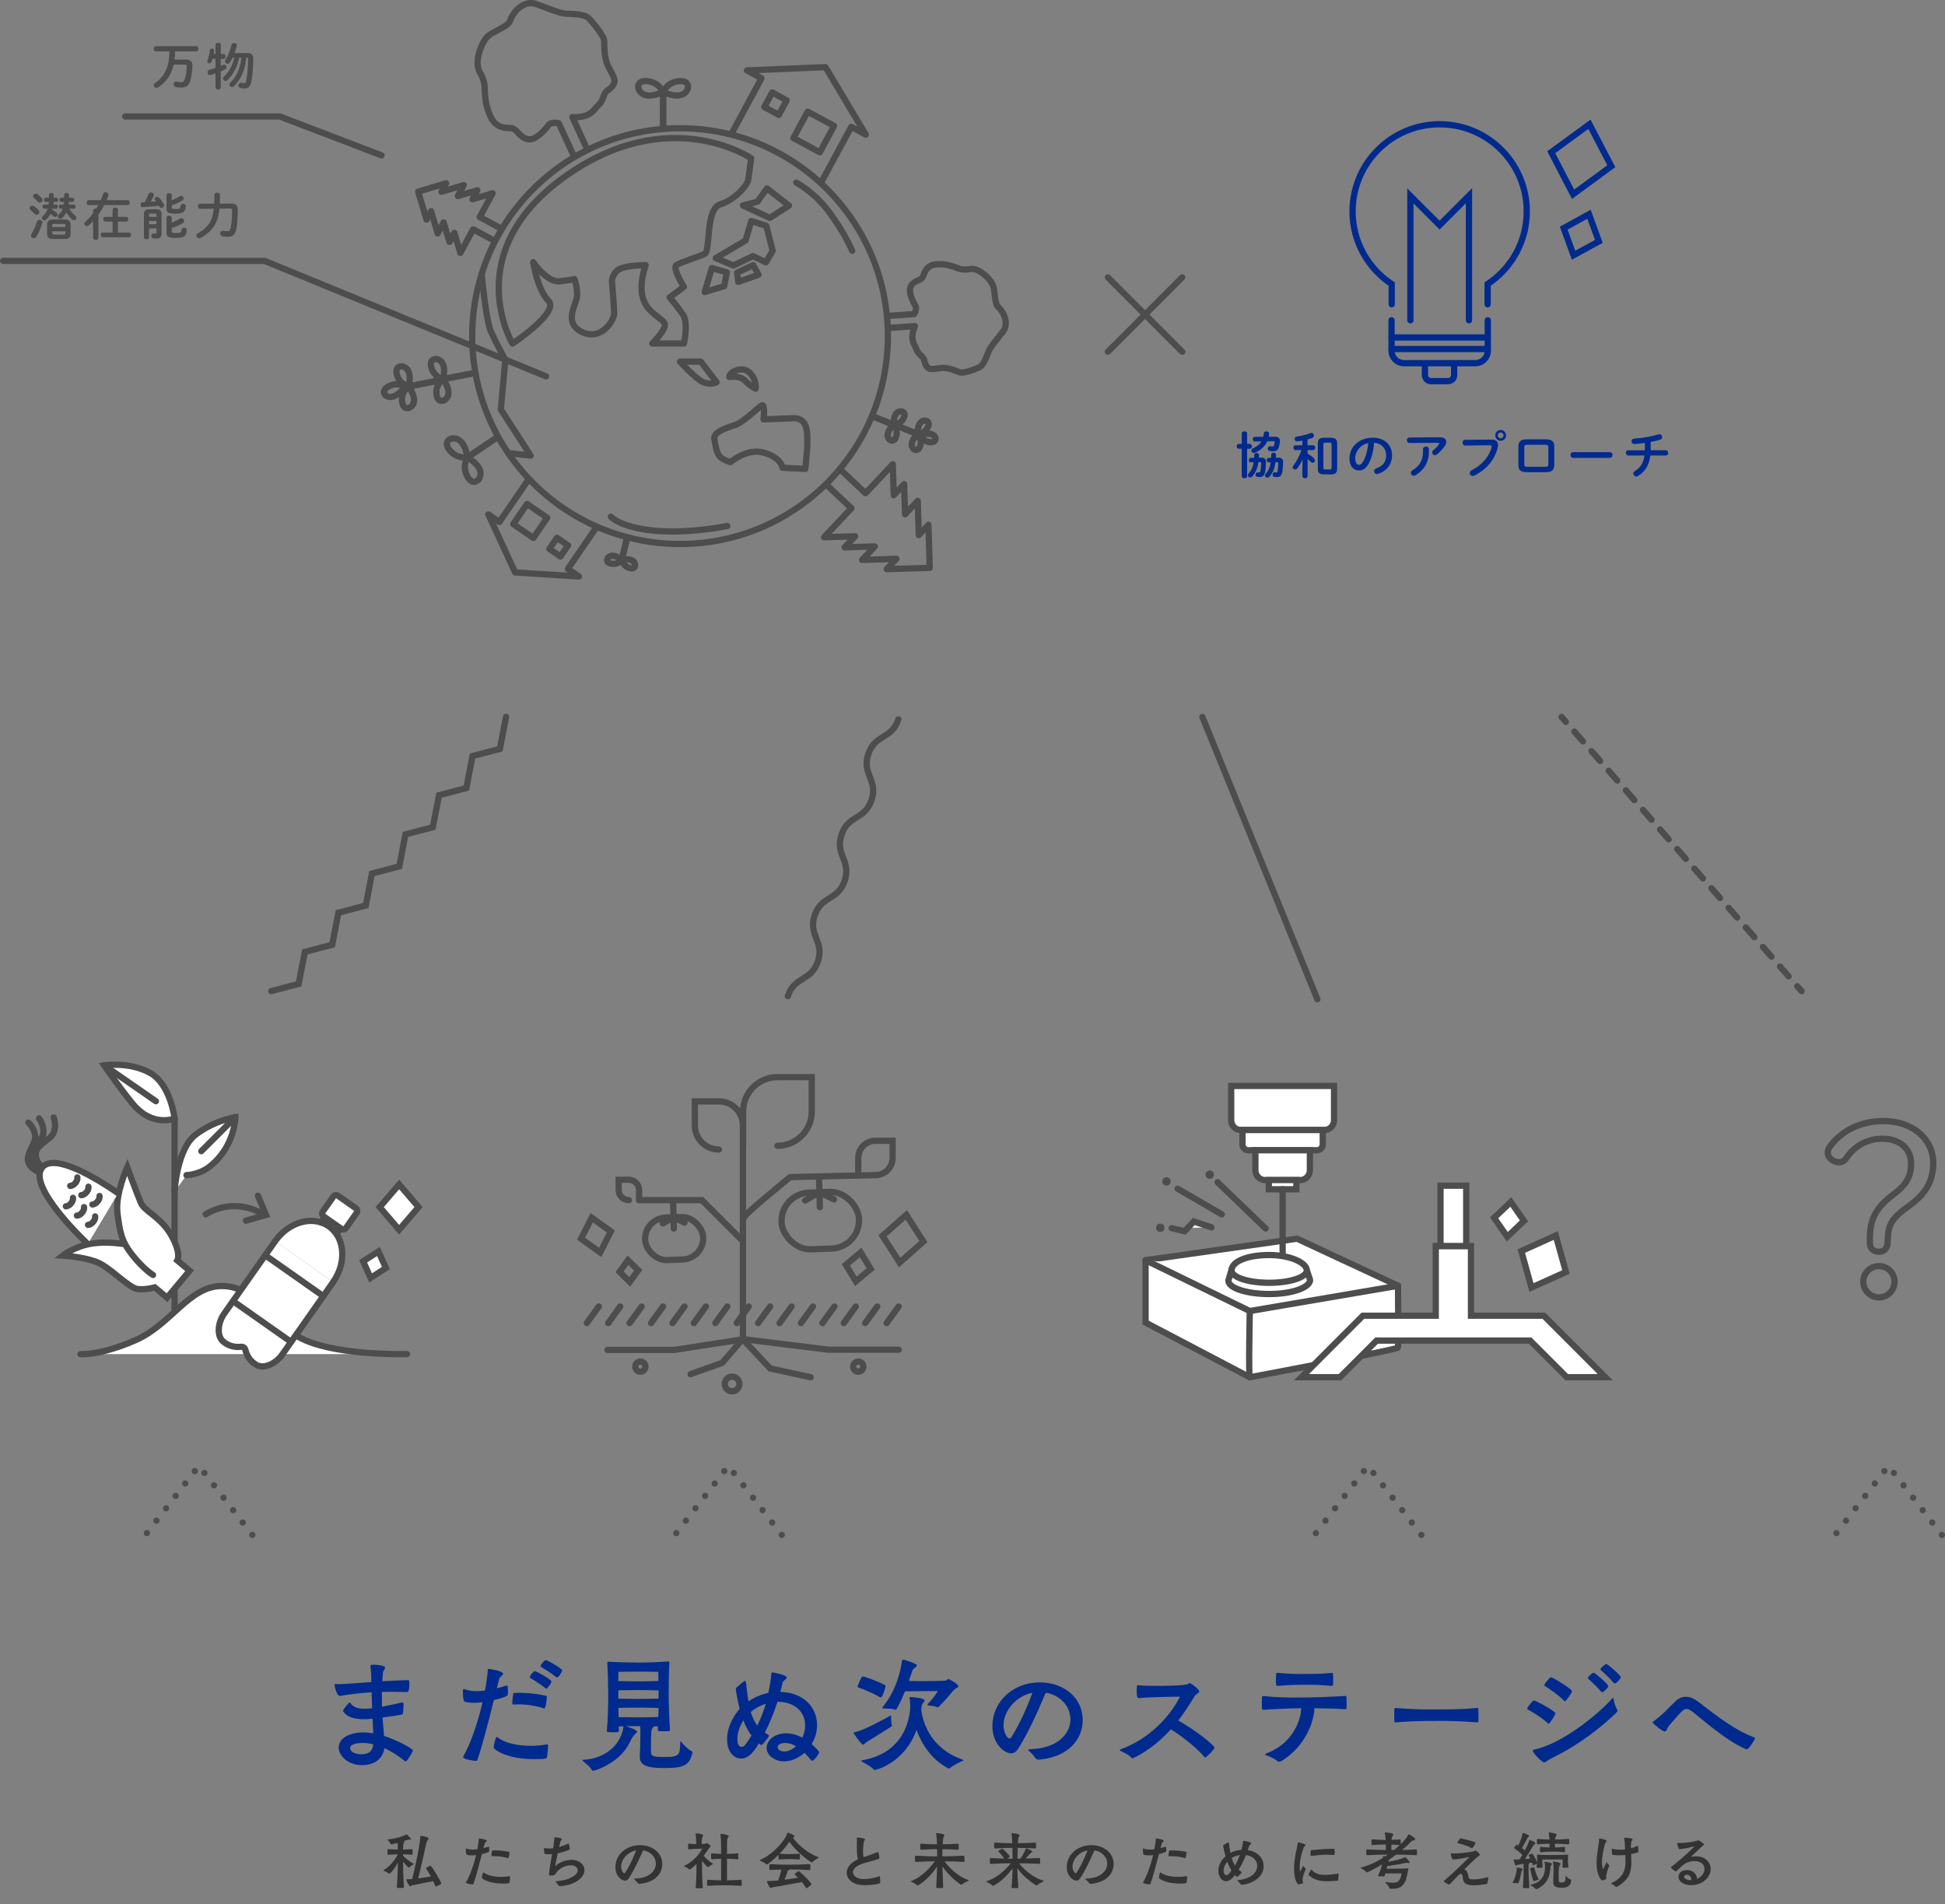 <?xml version="1.0" encoding="UTF-8"?><svg id="design" xmlns="http://www.w3.org/2000/svg" width="620.53" height="607.37" viewBox="0 0 620.53 607.37"><rect x="0" y="0" width="620.53" height="607.37" fill="#808080" stroke="none"/><defs><style>.cls-1{stroke-dasharray:0 0 4.15 4.15;}.cls-1,.cls-2,.cls-3,.cls-4,.cls-5{stroke-miterlimit:10;}.cls-1,.cls-2,.cls-3,.cls-4,.cls-5,.cls-6{stroke-linecap:round;stroke-width:2px;}.cls-1,.cls-2,.cls-3,.cls-4,.cls-6{stroke:#4d4d4d;}.cls-1,.cls-3,.cls-4,.cls-5,.cls-6{fill:none;}.cls-7{fill:#002a8d;}.cls-8{fill:#333;}.cls-9{fill:#4d4d4d;}.cls-2{fill:#fff;}.cls-3{stroke-dasharray:0 5;}.cls-5{stroke:#002a8d;}.cls-6{stroke-linejoin:round;}</style></defs><g><g><g><circle class="cls-6" cx="216.96" cy="107.22" r="66.31"/><g><polygon class="cls-6" points="237.03 65.54 245.58 69.51 251.73 65.59 244.68 60.12 241.66 64.33 237.03 65.54"/><polygon class="cls-6" points="235.19 86.98 235.53 89.92 241.99 87.65 240.31 84.6 235.19 86.98"/><polygon class="cls-6" points="239.68 70.5 244.48 72.06 246.52 79.98 244.38 83.68 240.19 81.7 233.99 84.69 228.36 82.34 237.86 76.72 239.68 70.5"/><polygon class="cls-6" points="231.88 86.91 231.04 91.28 224.84 93.18 227.09 85.51 231.88 86.91"/></g><path class="cls-6" d="M239.63,50.48s-26.37-17.95-59.74,6.1c-33.51,24.16-16.4,53.03-16.4,53.03,0,0,15.08-9.94,11.49-13.65-3.59-3.71-4.86-12.33-4.86-12.33,0,0,4.39,6.58,8.46,6.1s4.67-.72,4.67-.72c0,0,1.32,3.47,.72,6.22-.6,2.75-4.09,8.02,1.91,10.77,6,2.75,10.06-3.83,10.06-5.99s-.72-10.41-.72-10.41c0,0,.24-3.11,3.11-4.07s7.66-.96,7.66-.96c0,0-2.27,5.87-.84,10.65,1.44,4.79,6.46,6.34,6.94,8.14,.48,1.8-3.99,6.22-3.99,6.22h10.1s1.44-6.58-.24-9.1-4.31-5.63-4.31-5.63l4.55-3.35s-3.83-5.99-2.39-6.94c1.44-.96,7.28-2.65,9.08-3.61s.14-14.35,4.93-15.78c4.79-1.44,8.62-6.22,8.86-7.66,.24-1.44,.96-7.06,.96-7.06Z"/><path class="cls-6" d="M153.68,87.35s1.29,14.72,2.98,18.49c1.69,3.77,4.56,8.98,4.56,8.98l-1.44,15.8,9.52,14.72-7.15-.8"/><path class="cls-6" d="M216.96,115.36s5.06,5.63,7.46,6.58c2.39,.96,4.19,0,4.19,0l-5.03-6.58h-6.62Z"/><path class="cls-6" d="M232.68,120.26s3.35-.6,5.03,1.2,3.37,2.51,3.37,2.51c0,0,.4-2.87-1.93-5.11-2.33-2.25-6.52-.27-6.46,1.4Z"/><path class="cls-6" d="M229.64,145.61c.99,1.17,3.43,1.8,3.43,1.8,0,0,5.37-4.67,10.84-2.96s5.75,4.76,5.75,4.76l7.27,.36s.72-6.73,.63-8.44c-.09-1.71,.72-7.9-4.49-7.72s-9.47,.36-9.47,.36c0,0,.67-5.3-.68-4.4s-5.66,5.21-8.08,6.1-7.33,2.15-6.94,4.58,.75,4.4,1.74,5.57Z"/><path class="cls-6" d="M254.05,58.26s5.75,2.96,10.59,9.52,7.25,12.21,7.25,12.21"/><path class="cls-6" d="M194.88,164.82s3.05,3.5,14.18,4.49,22.98-1.53,22.98-1.53"/></g><path class="cls-6" d="M182.97,49.57l-4.68-10.24s-2.41-.67-3.33,.64c-.92,1.3-3.75,4.48-5.92,4.47-3.16,0-3.9-3.43-6.06-3.58-1.39-.1-4.68,.27-6.49-3.7-1.81-3.97-1.59-6.32-1.76-7.26-.17-.93,.39-3.49-1.65-6.85-2.04-3.36,.72-10.31,3.04-11.88,2.32-1.56,6.02-2.93,6.52-4.34,1.47-4.11,5.13-6.67,8.28-5.58,3.15,1.09,7.56,2.99,9.51,3.11,1.95,.12,5.96,.05,7.35,1.44s4.99,5.68,4.99,7.32-.02,4.94,1,7.44c.61,1.49,2.52,4.3,2.29,5.42-.51,2.49-2.7,2.66-3.21,4.03-.51,1.37-.9,2.68-1.94,3.54s-1.45,2.18-3.54,3.13c-2.09,.96-4.75,.66-4.75,.66l4.68,10.24"/><path class="cls-6" d="M283.25,100.77l8.36-.57s1.09-1.63,.41-2.71-2.16-4.14-1.59-5.78c.82-2.39,3.4-1.96,4.06-3.55,.43-1.03,1.02-3.62,4.26-3.84,3.24-.22,4.82,.63,5.52,.77s2.33,1.31,5.21,.74c2.87-.57,7.01,3.54,7.5,5.75s.49,5.41,1.34,6.19c2.49,2.31,3.33,5.82,1.76,7.89-1.57,2.07-4.04,4.86-4.62,6.3-.59,1.44-1.58,4.5-2.9,5.15s-5.25,2.13-6.4,1.65-3.44-1.45-5.45-1.4c-1.2,.03-3.65,.66-4.37,.16-1.61-1.11-1.16-2.82-1.99-3.6s-1.64-1.46-1.97-2.5-1.15-1.73-1.27-3.59,.77-3.79,.77-3.79l-8.36,.57"/><polyline class="cls-6" points="263.52 154.49 271.63 162.12 262.92 171.37 272.82 171.07 269.49 174.6 279.09 174.31 275.05 178.6 285.99 178.27 282.9 181.55 296.62 181.14 296.21 167.42 293.12 170.7 292.79 159.77 288.75 164.06 288.46 154.46 285.13 157.99 284.84 148.09 276.13 157.34 268.02 149.71"/><polyline class="cls-6" points="159.7 72.81 153.07 69.23 157.15 61.66 150.73 63.58 152.29 60.7 146.07 62.55 147.96 59.05 140.87 61.17 142.32 58.48 133.42 61.14 136.08 70.04 137.52 67.36 139.64 74.45 141.54 70.94 143.4 77.17 144.96 74.28 146.87 80.7 150.96 73.14 157.59 76.72"/><g><path class="cls-6" d="M211.56,40.9v-11.51s1.18-2.99,4.71-3.47c3.53-.48,3.43,1.85,3.06,2.63-1.57,3.35-6.4,1.32-6.4,1.32"/><path class="cls-6" d="M211.56,40.9v-11.51s-1.18-2.99-4.71-3.47-3.43,1.85-3.06,2.63c1.57,3.35,6.4,1.32,6.4,1.32"/></g><g><path class="cls-6" d="M199.92,172.13l-1.53,6.42s-1.06,1.51-3.09,1.31-1.66-1.49-1.36-1.88c1.32-1.66,3.75,.12,3.75,.12"/><path class="cls-6" d="M199.92,172.13l-1.53,6.42s.26,1.83,2.16,2.56c1.91,.74,2.16-.58,2.06-1.06-.43-2.08-3.39-1.59-3.39-1.59"/></g><g><path class="cls-6" d="M158.74,139.42l-9.54,6.43s-3.14,.7-5.51-1.96-.38-3.88,.47-4.01c3.66-.57,4.67,4.57,4.67,4.57"/><path class="cls-6" d="M158.74,139.42l-9.54,6.43s-1.82,2.65-.25,5.84c1.58,3.2,3.45,1.8,3.89,1.07,1.9-3.18-2.49-6.04-2.49-6.04"/></g><g><g><path class="cls-6" d="M278.41,132.79l6.66,2.71s1.45,1.39,.9,3.54-1.88,1.54-2.24,1.15c-1.57-1.7,.75-4.01,.75-4.01"/><path class="cls-6" d="M278.41,132.79l6.66,2.71s2.01,.02,3.12-1.91c1.11-1.93-.27-2.42-.8-2.39-2.31,.12-2.27,3.39-2.27,3.39"/></g><g><path class="cls-6" d="M286.09,135.76l6.66,2.71s1.45,1.39,.9,3.54-1.88,1.54-2.24,1.15c-1.57-1.7,.75-4.01,.75-4.01"/><path class="cls-6" d="M286.09,135.76l6.66,2.71s2.01,.02,3.12-1.91-.27-2.42-.8-2.39c-2.31,.12-2.27,3.39-2.27,3.39"/><path class="cls-6" d="M293.48,138.84s.74,1.87,2.94,2.17c2.21,.3,2.19-1.03,1.96-1.51-.98-2.09-4.9-.65-4.9-.65"/></g></g><g><g><path class="cls-6" d="M151,119.07l-9.62,1.86s-2.69-.5-3.66-3.38c-.97-2.88,1-3.16,1.71-2.98,3.06,.77,2.14,5.14,2.14,5.14"/><path class="cls-6" d="M151,119.07l-9.62,1.86s-2.31,1.47-2.14,4.5c.17,3.03,2.1,2.56,2.7,2.13,2.55-1.85,.07-5.56,.07-5.56"/></g><g><path class="cls-6" d="M140.02,121.4l-9.62,1.86s-2.69-.5-3.66-3.38,1-3.16,1.71-2.98c3.06,.77,2.14,5.14,2.14,5.14"/><path class="cls-6" d="M140.02,121.4l-9.62,1.86s-2.31,1.47-2.14,4.5c.17,3.03,2.1,2.56,2.7,2.13,2.55-1.85,.07-5.56,.07-5.56"/><path class="cls-6" d="M129.29,123.38s-2.23-1.59-4.97-.29-1.73,2.8-1.11,3.19c2.68,1.66,6.08-2.9,6.08-2.9"/></g></g><g><polyline class="cls-6" points="262.18 57.85 271.59 40.45 276.22 42.95 263.36 21.42 238.3 22.47 242.94 24.97 233.54 42.38"/><rect class="cls-6" x="244.77" y="30.44" width="5.27" height="5.27" transform="translate(45.44 -113.59) rotate(28.37)"/><rect class="cls-6" x="254.82" y="37.33" width="9.57" height="9.57" transform="translate(51.2 -118.31) rotate(28.37)"/></g><g><polyline class="cls-6" points="168.42 153.24 159.33 166.51 155.8 164.09 164.36 182.6 184.71 183.9 181.17 181.48 190.27 168.2"/><rect class="cls-6" x="176.12" y="172.4" width="4.28" height="4.28" transform="translate(226.68 419.28) rotate(-145.59)"/><rect class="cls-6" x="165.26" y="162.3" width="7.79" height="7.79" transform="translate(214.79 398.89) rotate(-145.59)"/></g></g><g><path class="cls-9" d="M12.3,67.03c.19,.22,.27,.43,.27,.64,0,.48-.43,.86-.88,.86-.22,0-.45-.1-.62-.29-.38-.42-.96-.93-1.31-1.22-.22-.19-.32-.4-.32-.61,0-.42,.4-.8,.88-.8,.19,0,.38,.06,.58,.19,.48,.32,1.04,.82,1.41,1.22Zm.29,3.09c.46,0,.93,.32,.93,.82,0,.08,0,.18-.03,.26-.45,1.49-1.18,3.17-1.87,4.27-.22,.35-.54,.5-.85,.5-.46,0-.9-.34-.9-.8,0-.14,.05-.32,.16-.5,.66-1.06,1.31-2.59,1.76-3.97,.13-.4,.46-.58,.8-.58Zm.72-6.95c.19,.21,.27,.43,.27,.64,0,.46-.42,.83-.86,.83-.22,0-.45-.08-.64-.3-.4-.42-.86-.88-1.23-1.18-.22-.19-.32-.4-.32-.61,0-.42,.42-.77,.9-.77,.19,0,.38,.05,.58,.19,.45,.34,.94,.8,1.31,1.2Zm2.29-.98c0-.43,.38-.66,.77-.66s.77,.22,.77,.66v.88h.83c.38,0,.56,.34,.56,.67s-.18,.67-.56,.67h-.85c-.02,.27-.03,.56-.08,.83h.86c.38,0,.56,.34,.56,.67s-.18,.67-.56,.67h-1.14c-.03,.11-.05,.21-.1,.32,.48,.27,.96,.59,1.36,.93,.24,.19,.34,.42,.34,.61,0,.42-.38,.77-.78,.77-.18,0-.35-.06-.51-.21-.3-.27-.61-.54-.94-.78-.37,.72-.83,1.33-1.36,1.82-.21,.19-.43,.27-.64,.27-.42,0-.77-.34-.77-.74,0-.21,.1-.42,.3-.61,.7-.64,1.22-1.41,1.54-2.39h-1.06c-.37,0-.56-.34-.56-.67s.19-.67,.56-.67h1.36c.05-.27,.06-.56,.08-.83h-.99c-.37,0-.56-.34-.56-.67s.19-.67,.56-.67h1.01v-.88Zm1.26,14.04c-1.3,0-1.84-.56-1.84-1.67v-2.88c0-1.1,.54-1.65,1.84-1.65h3.84c1.28,0,1.82,.54,1.82,1.65v2.88c-.03,1.23-.64,1.65-1.82,1.67h-3.84Zm4.02-4.39c0-.29-.1-.4-.46-.4h-3.27c-.37,0-.46,.11-.46,.4v.59h4.19v-.59Zm-.46,2.98c.37,0,.46-.11,.46-.4v-.64h-4.19v.64c0,.34,.16,.38,.46,.4h3.27Zm1.68-8.23c.51,.85,1.26,1.65,1.95,2.21,.26,.21,.35,.45,.35,.69,0,.42-.35,.78-.78,.78-.21,0-.43-.08-.66-.29-.61-.54-1.26-1.36-1.78-2.21-.34,.67-.8,1.25-1.36,1.78-.18,.16-.38,.24-.58,.24-.43,0-.8-.35-.8-.75,0-.21,.08-.4,.29-.59,.58-.53,1.01-1.12,1.3-1.86h-.67c-.37,0-.56-.34-.56-.67s.19-.67,.56-.67h1.01c.05-.27,.06-.56,.08-.83h-.91c-.37,0-.56-.34-.56-.67s.19-.67,.56-.67h.93v-.88c0-.43,.38-.66,.77-.66s.77,.22,.77,.66v.88h1.12c.38,0,.56,.34,.56,.67s-.18,.67-.56,.67h-1.14c0,.27-.03,.56-.06,.83h1.6c.38,0,.56,.34,.56,.67s-.18,.67-.56,.67h-1.42Z"/><path class="cls-9" d="M32.16,63.85c.26-.62,.48-1.26,.67-1.89,.13-.45,.5-.64,.86-.64,.45,0,.91,.32,.91,.82,0,.1-.02,.19-.05,.29-.14,.46-.32,.94-.53,1.42h6.67c.46,0,.7,.38,.7,.78s-.24,.78-.7,.78h-7.4c-.56,1.07-1.18,2.08-1.89,3.06v7.31c0,.48-.42,.72-.85,.72s-.85-.24-.85-.72v-5.25c-.45,.48-.91,.94-1.39,1.36-.19,.18-.4,.24-.59,.24-.43,0-.8-.37-.8-.78,0-.21,.1-.43,.32-.62,.91-.82,1.74-1.73,2.46-2.69v-.82c0-.48,.43-.72,.85-.72,.06,0,.13,0,.19,.02,.22-.37,.43-.74,.64-1.1h-3.06c-.46,0-.69-.4-.69-.78s.22-.78,.69-.78h3.81Zm3.76,6.82h-2.32c-.43,0-.66-.37-.66-.74s.22-.74,.66-.74h2.32v-2.27c0-.48,.43-.7,.86-.7s.86,.22,.86,.7v2.27h2.64c.45,0,.66,.37,.66,.74s-.21,.74-.66,.74h-2.64v3.52h3.52c.45,0,.66,.37,.66,.75s-.21,.75-.66,.75h-8.37c-.43,0-.66-.38-.66-.75s.22-.75,.66-.75h3.12v-3.52Z"/><path class="cls-9" d="M47.37,61.93c.14-.37,.46-.53,.78-.53,.46,0,.93,.3,.93,.75,0,.1-.02,.19-.06,.29-.29,.69-.58,1.33-.91,1.95,.54-.05,1.1-.1,1.65-.14-.08-.1-.14-.19-.22-.29-.13-.16-.19-.32-.19-.48,0-.37,.37-.66,.78-.66,.24,0,.5,.1,.7,.34,.5,.54,1.04,1.3,1.41,1.95,.08,.14,.11,.29,.11,.43,0,.45-.42,.77-.83,.77-.26,0-.53-.11-.69-.42-.05-.1-.11-.21-.18-.3-1.76,.27-3.39,.42-5.03,.5-.53,.03-.8-.4-.8-.82,0-.37,.22-.75,.67-.75,.24,0,.46-.02,.7-.02,.45-.86,.85-1.73,1.17-2.58Zm2.39,4.82c1.33,0,1.79,.48,1.79,1.54v6.07c0,1.31-.59,1.74-1.65,1.74-.43,0-.64-.02-.93-.06-.48-.08-.7-.43-.7-.8,0-.42,.32-.83,.85-.75,.26,.03,.37,.05,.51,.05,.24,0,.29-.06,.29-.34v-1.36h-2.37v2.88c0,.4-.4,.61-.82,.61s-.82-.21-.82-.61v-7.43c0-1.06,.46-1.54,1.79-1.54h2.05Zm-1.76,1.38c-.35,0-.45,.1-.45,.42v.64h2.37v-.64c0-.32-.11-.42-.46-.42h-1.46Zm1.92,2.37h-2.37v1.02h2.37v-1.02Zm4.88-4.31c0,.37,.13,.5,1.39,.5,1.17,0,1.34-.21,1.44-1.01,.05-.45,.43-.66,.8-.66,.45,0,.9,.29,.85,.8-.14,1.81-.94,2.34-3.22,2.34-2.61,0-2.93-.5-2.93-1.66v-4.21c0-.46,.42-.69,.83-.69s.83,.22,.83,.69v1.6c.91-.35,1.81-.8,2.54-1.28,.14-.1,.3-.14,.45-.14,.45,0,.82,.38,.82,.8,0,.24-.13,.5-.46,.7-.94,.58-2.15,1.14-3.35,1.54v.69Zm0,7.72c0,.32,.13,.45,1.39,.45,1.41,0,1.63-.22,1.71-1.02,.05-.48,.43-.7,.83-.7,.45,0,.9,.29,.85,.83-.14,1.87-.93,2.42-3.52,2.42s-2.93-.5-2.93-1.67v-4.72c0-.46,.42-.69,.83-.69s.83,.22,.83,.69v1.54c.94-.34,1.81-.78,2.62-1.31,.16-.1,.32-.14,.48-.14,.46,0,.85,.42,.85,.86,0,.26-.14,.53-.46,.74-.93,.58-2.16,1.14-3.49,1.55v1.18Z"/><path class="cls-9" d="M70.01,66.54c-.27,2.75-.86,4.35-1.76,5.67-1.01,1.49-2.61,2.87-4.23,3.65-.19,.1-.38,.14-.54,.14-.51,0-.83-.4-.83-.83,0-.3,.16-.62,.56-.82,1.44-.7,2.69-1.86,3.52-3.07,.72-1.04,1.22-2.39,1.47-4.72l-4.34,.05c-.48,0-.74-.4-.74-.8s.26-.82,.74-.82l4.47-.03c.05-.82,.06-1.73,.06-2.75,0-.51,.45-.77,.9-.77s.9,.26,.9,.77c0,1.01-.02,1.92-.06,2.74l3.36-.03c1.7-.02,2.37,.59,2.37,1.92,0,2.27-.14,4.51-.42,6.05-.37,2.08-1.26,2.66-2.93,2.66-.58,0-1.02-.05-1.46-.14-.54-.11-.8-.53-.8-.93,0-.5,.4-.98,1.1-.85,.32,.08,.74,.13,1.17,.13,.58,0,.9-.21,1.1-1.17,.27-1.34,.43-3.44,.43-5.46,0-.45-.13-.61-.8-.61l-3.25,.03Z"/></g><g><path class="cls-9" d="M55.87,16.38c0,.88-.1,1.76-.19,2.62h3.41c1.68,0,2.34,.64,2.31,1.89-.05,1.94-.35,3.83-.77,5.09-.45,1.34-1.34,1.97-2.9,1.97-.43,0-1.22-.08-1.68-.22-.45-.14-.66-.51-.66-.86,0-.43,.3-.86,.8-.86,.08,0,.16,.02,.24,.03,.35,.08,.88,.19,1.18,.19,.75,0,1.09-.22,1.38-1.1,.29-.9,.56-2.45,.59-3.95,.02-.43-.14-.56-.64-.56h-3.55c-.26,1.09-.59,2.05-1.04,2.95-.83,1.66-2.18,3.19-3.84,4.27-.21,.14-.42,.19-.61,.19-.48,0-.85-.38-.85-.82,0-.27,.14-.54,.48-.77,1.38-.9,2.58-2.34,3.23-3.67,.85-1.7,1.22-3.52,1.28-6.39h-4.27c-.48,0-.72-.42-.72-.83s.24-.83,.72-.83h12.82c.48,0,.72,.42,.72,.83s-.24,.83-.72,.83h-6.72Z"/><path class="cls-9" d="M71.35,17.22c.42,0,.62,.38,.62,.77s-.21,.77-.62,.77h-.91v2.27c.24-.1,.46-.21,.67-.3,.13-.06,.26-.1,.38-.1,.45,0,.77,.4,.77,.8,0,.27-.13,.53-.45,.7-.42,.21-.9,.43-1.38,.64v5.12c0,.45-.42,.67-.83,.67s-.85-.22-.85-.67v-4.48c-.56,.19-1.09,.35-1.55,.48-.08,.02-.16,.03-.22,.03-.48,0-.77-.43-.77-.86,0-.34,.18-.67,.59-.78,.59-.16,1.28-.37,1.95-.59v-2.93h-.94c-.1,.32-.21,.62-.3,.88-.16,.4-.45,.56-.72,.56-.35,0-.67-.26-.67-.64,0-.08,.02-.18,.05-.27,.35-.86,.66-2.21,.78-3.23,.05-.38,.37-.56,.69-.56,.37,0,.75,.26,.69,.72-.03,.32-.1,.67-.16,1.01h.59v-2.94c0-.45,.42-.66,.85-.66s.83,.21,.83,.66v2.94h.91Zm4.95,1.18c-.58,3.01-1.89,5.41-3.75,7.17-.19,.19-.4,.27-.61,.27-.43,0-.78-.37-.78-.8,0-.22,.08-.46,.32-.67,1.6-1.47,2.71-3.44,3.27-5.97h-.56c-.24,.5-.5,.98-.77,1.42-.22,.35-.53,.51-.82,.51-.42,0-.8-.32-.8-.77,0-.16,.05-.34,.16-.51,.82-1.33,1.5-3.02,1.9-4.71,.11-.43,.48-.64,.83-.64,.45,0,.88,.29,.88,.75,0,.06-.02,.13-.03,.21-.19,.75-.45,1.5-.72,2.26h4.03c1.42,0,1.95,.56,1.95,1.79-.02,2.83-.22,5.46-.64,7.51-.3,1.5-1.1,2.02-2.23,2.02-.34,0-.74-.03-1.17-.11-.48-.1-.7-.48-.7-.86,0-.46,.35-.94,.96-.83,.29,.05,.59,.08,.82,.08,.32,0,.56-.14,.66-.61,.4-1.89,.64-4.4,.67-7.11,0-.32-.1-.4-.43-.4h-.18c-.3,3.75-1.66,6.93-3.92,9.09-.22,.21-.46,.3-.67,.3-.43,0-.78-.35-.78-.77,0-.24,.1-.48,.34-.72,1.97-1.89,3.14-4.53,3.46-7.91h-.69Z"/></g><polyline class="cls-4" points="1 83.22 84.41 83.22 174.22 120.06"/><polyline class="cls-4" points="121.73 49.57 89.26 37.15 39.97 37.15"/></g><g><g><g><g><path class="cls-5" d="M474.61,97.07v-6.45c7.52-4.97,12.49-13.5,12.49-23.19,0-15.35-12.44-27.79-27.79-27.79s-27.79,12.44-27.79,27.79c0,9.69,4.96,18.22,12.49,23.19v6.45"/><path class="cls-5" d="M474.66,102.17v9.71c0,2.2-1.78,3.98-3.98,3.98h-22.74c-2.2,0-3.98-1.78-3.98-3.98v-9.71"/><path class="cls-5" d="M463.93,116.77v2.88c0,1.07-.86,1.93-1.93,1.93h-5.46c-1.07,0-1.93-.86-1.93-1.93v-2.88"/><line class="cls-5" x1="443.97" y1="107.65" x2="474.66" y2="107.65"/><line class="cls-5" x1="443.97" y1="111.34" x2="474.66" y2="111.34"/></g><polyline class="cls-5" points="449.97 102.17 449.97 62.51 459.28 71.81 468.66 62.43 468.66 102.17"/></g><polygon class="cls-5" points="514.07 53.03 501.88 61.96 494.9 48.56 507.09 39.64 514.07 53.03"/><polygon class="cls-5" points="510.1 77 502.03 81.42 498.88 72.77 506.95 68.35 510.1 77"/></g><g><path class="cls-7" d="M398.76,141.6c.43,0,.66,.38,.66,.78s-.22,.78-.66,.78h-.88v8.71c0,.45-.43,.69-.86,.69s-.86-.24-.86-.69v-8.71h-.96c-.42,0-.64-.4-.64-.78s.22-.78,.64-.78h.96v-3.33c0-.45,.43-.67,.86-.67s.86,.22,.86,.67v3.33h.88Zm2.74,5.83c-.3,1.95-.96,3.49-2.02,4.61-.19,.19-.4,.27-.61,.27-.4,0-.75-.29-.75-.69,0-.19,.08-.4,.27-.61,.78-.85,1.33-1.95,1.58-3.55l-.93,.02c-.4,0-.61-.34-.61-.69s.21-.72,.61-.72l1.07-.02c.02-.29,.03-.59,.03-.9,0-.45,.37-.66,.74-.66,.4,0,.8,.22,.78,.69,0,.29-.02,.56-.03,.83l.72-.02c1.06-.02,1.54,.4,1.54,1.36,0,1.12-.08,2.18-.21,2.98-.22,1.36-.88,1.86-1.81,1.86-.19,0-.5-.02-.74-.06-.38-.08-.56-.38-.56-.7,0-.4,.27-.78,.72-.74,.14,.02,.24,.03,.32,.03,.34,0,.46-.1,.54-.56,.11-.66,.19-1.65,.21-2.47,0-.24-.05-.29-.35-.29l-.53,.02Zm2.8-6.64c-.75,1.66-2.1,2.83-3.89,3.63-.13,.06-.26,.08-.37,.08-.46,0-.8-.38-.8-.8,0-.27,.16-.54,.54-.72,1.18-.53,2.08-1.18,2.67-2.16l-2.11,.02c-.43,.02-.66-.37-.66-.74s.21-.74,.64-.74l2.71-.02c.08-.34,.14-.7,.19-1.1,.05-.43,.43-.64,.82-.64,.45,0,.91,.29,.86,.82-.03,.32-.08,.62-.14,.91l1.98-.02c1.22-.02,1.65,.67,1.6,1.47-.05,.72-.16,1.33-.35,1.92-.29,.86-.88,1.26-1.73,1.26-.4,0-.86-.03-1.18-.1-.43-.08-.62-.42-.62-.75,0-.43,.32-.86,.85-.77,.3,.06,.5,.08,.69,.08,.21,0,.37-.1,.48-.42,.1-.29,.16-.56,.19-.94,.02-.21-.03-.3-.3-.3l-2.06,.02Zm2.64,6.66c-.29,2.1-.93,3.49-1.95,4.61-.19,.21-.43,.3-.66,.3-.4,0-.77-.29-.77-.69,0-.18,.08-.37,.27-.58,.8-.86,1.33-1.95,1.57-3.62l-.64,.02c-.42,.02-.62-.35-.62-.7s.21-.72,.61-.72l.8-.02c.02-.32,.03-.64,.03-.99,0-.45,.37-.66,.75-.66s.78,.22,.77,.69c0,.32-.02,.62-.03,.93l.74-.02c.98-.02,1.54,.42,1.54,1.34,0,1.26-.1,2.27-.24,3.15-.21,1.25-.72,1.7-1.71,1.7-.24,0-.59-.02-.83-.06-.38-.06-.56-.4-.56-.72,0-.4,.26-.8,.7-.74,.21,.03,.38,.05,.54,.05,.19,0,.29-.1,.35-.45,.16-.82,.21-1.7,.22-2.53,0-.27-.06-.32-.35-.32l-.53,.02Z"/><path class="cls-7" d="M418.97,142.03c.42,0,.62,.38,.62,.77s-.21,.77-.62,.77h-1.78v1.15c.77,.43,1.55,1.01,2.06,1.54,.19,.19,.27,.4,.27,.61,0,.42-.34,.77-.74,.77-.19,0-.4-.08-.59-.29-.29-.3-.66-.62-1.01-.91v5.46c0,.45-.42,.67-.83,.67s-.85-.22-.85-.67v-1.71l.06-3.65c-.48,1.06-1.04,2.05-1.65,2.85-.22,.29-.5,.4-.74,.4-.4,0-.75-.32-.75-.72,0-.16,.06-.34,.19-.51,1.02-1.33,1.92-3.01,2.62-4.98h-1.98c-.42,0-.62-.38-.62-.77s.21-.77,.61-.77h2.26v-1.49c-.56,.11-1.12,.19-1.63,.24-.53,.05-.82-.37-.82-.78,0-.35,.21-.7,.64-.75,1.42-.19,3.07-.58,4.37-1.09,.13-.05,.24-.06,.35-.06,.48,0,.78,.43,.78,.86,0,.29-.14,.59-.5,.72-.48,.18-.99,.34-1.52,.48v1.87h1.78Zm3.3,9.3c-1.28,0-1.84-.62-1.84-1.71v-8.24c0-1.09,.56-1.73,1.84-1.73h2.5c1.26,0,1.84,.64,1.84,1.73v8.24c-.03,1.2-.67,1.7-1.84,1.71h-2.5Zm2.08-1.57c.34,0,.48-.11,.48-.48v-7.57c0-.37-.14-.5-.48-.5h-1.66c-.34,0-.48,.13-.48,.5v7.57c0,.35,.14,.48,.48,.48h1.66Z"/><path class="cls-7" d="M430.53,146.26c0-3.65,3.02-6.64,7.43-6.64,3.91,0,6.16,2.45,6.16,5.63,0,2.9-1.71,5.03-4.47,5.91-.13,.05-.26,.06-.37,.06-.54,0-.9-.45-.9-.91,0-.35,.19-.7,.67-.88,2.27-.82,3.19-2.19,3.19-4.18,0-2.1-1.42-3.83-3.86-4-.16,2.66-.82,5.06-1.81,6.8-.88,1.55-1.82,2.02-3.06,2.02-1.63,0-2.99-1.31-2.99-3.81Zm1.84,0c0,1.47,.58,2.02,1.15,2.02,.5,0,.93-.26,1.39-1.07,.82-1.42,1.41-3.49,1.6-5.84-2.38,.46-4.15,2.53-4.15,4.9Z"/><path class="cls-7" d="M459.32,139.49c1.41-.02,2.1,.61,2.1,1.46,0,.37-.14,.78-.42,1.22-.66,1.01-1.54,1.98-2.54,2.79-.22,.18-.46,.26-.67,.26-.48,0-.86-.4-.86-.88,0-.27,.13-.56,.45-.82,.66-.51,1.28-1.18,1.68-1.78,.08-.11,.11-.21,.11-.29,0-.13-.11-.19-.37-.19l-9.09,.06c-.56,0-.85-.43-.85-.88s.29-.88,.85-.88l9.62-.06Zm-5.31,3.75c0-.53,.46-.8,.93-.8s.93,.27,.93,.8v.75c0,3.41-1.5,5.94-4.23,7.59-.21,.13-.42,.19-.61,.19-.53,0-.93-.42-.93-.9,0-.3,.18-.62,.59-.88,2.19-1.33,3.31-3.2,3.31-6v-.75Z"/><path class="cls-7" d="M475.59,140.22c1.68-.02,2.34,.59,2.34,1.67,0,.27-.03,.58-.11,.91-.88,3.79-3.67,7.06-7.44,8.9-.19,.1-.37,.13-.53,.13-.54,0-.93-.45-.93-.94,0-.3,.16-.64,.56-.85,3.54-1.84,5.54-4.4,6.37-7.27,.03-.13,.05-.22,.05-.32,0-.3-.21-.42-.67-.42l-7.71,.1c-.61,.02-.93-.48-.93-.94,0-.43,.29-.88,.85-.88l8.16-.08Zm4.9-1.34c0,.98-.75,1.73-1.71,1.73s-1.73-.75-1.73-1.73,.75-1.71,1.73-1.71,1.71,.75,1.71,1.71Zm-2.64,0c0,.51,.42,.93,.93,.93s.91-.42,.91-.93-.4-.91-.91-.91-.93,.4-.93,.91Z"/><path class="cls-7" d="M487.03,150.63c-1.84,0-2.61-.75-2.61-2.26v-5.97c0-1.5,.77-2.26,2.61-2.26h6.23c1.84,0,2.61,.75,2.61,2.26v5.97c0,1.5-.77,2.26-2.61,2.26h-6.23Zm5.99-1.73c.74,0,.96-.21,.96-.75v-5.52c0-.54-.22-.75-.96-.75h-5.75c-.74,0-.96,.21-.96,.75v5.52c0,.54,.22,.75,.96,.75h5.75Z"/><path class="cls-7" d="M513.59,144.24c.58,0,.86,.45,.86,.91s-.29,.91-.86,.91h-11.69c-.58,0-.86-.46-.86-.91s.29-.91,.86-.91h11.69Z"/><path class="cls-7" d="M526.63,143.27v.37h4.87c.46,0,.7,.42,.7,.83s-.24,.83-.7,.83h-4.98c-.38,3.2-1.71,5.17-3.91,6.53-.21,.13-.42,.18-.59,.18-.54,0-.93-.45-.93-.93,0-.29,.14-.61,.51-.83,1.79-1.1,2.72-2.58,3.04-4.95h-5.23c-.46,0-.69-.42-.69-.83s.22-.83,.69-.83h5.35c.02-.16,.02-.32,.02-.5v-1.84c-1.15,.16-2.3,.29-3.31,.34-.61,.03-.94-.43-.94-.88,0-.42,.27-.82,.86-.85,2.46-.13,5.67-.7,7.7-1.34,.11-.03,.21-.05,.3-.05,.54,0,.91,.46,.91,.93,0,.32-.19,.66-.64,.8-.86,.27-1.9,.53-3.03,.74v2.29Z"/></g></g><g><line class="cls-4" x1="353.46" y1="112.2" x2="377.16" y2="88.49"/><line class="cls-4" x1="353.46" y1="88.49" x2="377.16" y2="112.2"/></g><path class="cls-4" d="M286.62,229.46c-2.14,6.43-7.46,4.67-9.6,11.1s3.18,8.2,1.04,14.63c-2.14,6.43-7.46,4.67-9.59,11.1-2.14,6.44,3.17,8.2,1.03,14.64s-7.46,4.67-9.59,11.1c-2.14,6.44,3.17,8.21,1.03,14.64s-7.46,4.67-9.6,11.11"/><polyline class="cls-4" points="161.45 228.69 159.49 238.89 150.75 241.18 148.79 251.38 140.06 253.68 138.09 263.88 129.36 266.17 127.39 276.37 118.66 278.66 116.7 288.86 107.96 291.16 105.99 301.36 97.26 303.66 95.29 313.86 86.55 316.16"/><g><line class="cls-4" x1="498.19" y1="228.69" x2="499.57" y2="230.26"/><line class="cls-1" x1="502.3" y1="233.38" x2="572.02" y2="313.03"/><line class="cls-4" x1="573.39" y1="314.59" x2="574.77" y2="316.16"/></g><path class="cls-4" d="M602.19,396.61c-.08,1.65-1.13,2.7-2.78,2.7s-2.85-1.05-2.85-2.7v-1.58c0-6.39,2.25-9.99,7.21-13.75,4.58-3.46,5.93-5.93,5.93-10.22,0-4.58-3.61-7.81-9.16-7.81-4.81,0-8.86,2.33-11.42,6.08-.6,.9-1.28,1.43-2.4,1.43-1.88,0-3.61-1.5-3.61-3,0-.75,.3-1.43,.83-2.18,3.61-4.81,9.54-7.96,16.98-7.96,9.31,0,15.85,5.71,15.85,13.37,0,5.93-2.48,9.92-7.81,13.75-5.71,4.06-6.46,6.08-6.69,10.37l-.08,1.5Zm2.25,12.24c0,2.78-2.25,5.03-4.96,5.03s-5.03-2.25-5.03-5.03,2.25-4.96,5.03-4.96,4.96,2.25,4.96,4.96Z"/><g><g><path class="cls-8" d="M128.59,591.99c.12,.12,1.84,1.8,3.14,2.4,.14,.06,.24,.14,.24,.22,0,.04-.02,.08-.08,.12-.36,.22-.96,.58-1.26,.9-.08,.08-.12,.14-.2,.14-.22,0-1.54-1.5-1.86-1.92,.02,1.82,.14,6.1,.3,8.22,0,.1-.06,.12-.16,.14-.2,.02-.62,.04-1.02,.04-1.04,0-1.1-.04-1.1-.22,.24-2.7,.34-6.1,.36-7.9-1.28,2.44-2.5,3.58-2.8,3.58-.06,0-.12-.02-.18-.08-.32-.34-1.1-.68-1.52-.84-.1-.04-.16-.08-.16-.12,0-.02,.02-.06,.08-.1,2.16-1.22,3.7-3.44,4.56-5v-.04c-.9,.02-2.2,.06-3.1,.14-.2,0-.22-.04-.22-.9s0-.9,.22-.9c.9,.08,2.18,.12,3.08,.14,0-.44-.02-.84-.02-1.2,0-.44,0-.72-.02-.92-.26,.06-1.8,.46-2.1,.46-.08,0-.14-.02-.16-.12-.1-.4-.64-1-.9-1.26-.06-.06-.08-.1-.08-.12,0-.04,.06-.04,.14-.06,3.1-.36,5.14-1.14,5.7-1.54,.1-.06,.14-.1,.18-.1,.22,0,1.5,1.34,1.5,1.5,0,.12-.14,.2-.44,.2-.08,0-.2,0-.32-.02-.08,0-.44,.08-.76,.2-.22,.08-.52,.2-.88,.32,.04,0,.06,0,.1,.02,.16,.04,.22,.1,.22,.18,0,.06-.08,.16-.22,.3-.16,.14-.2,.36-.26,2.16,.88-.02,2.04-.06,2.82-.14,.06,0,.2,.02,.2,.14,.02,.12,.02,.44,.02,.76,0,.3,0,.62-.02,.78,0,.1-.16,.12-.2,.12-.78-.08-1.96-.12-2.84-.14v.44l.02,.02Zm1.5,7.5c.4,0,.88-.04,1.42-.08,.78-3.18,2.42-10.46,2.58-13.44,0-.22,0-.32,.2-.32,.08,0,2.44,.28,2.44,.84,0,.18-.18,.38-.36,.64-.18,.24-.26,.48-.34,.8-.44,1.92-1.78,8.08-2.62,11.28,1.34-.18,2.8-.4,4.06-.62-.66-1.22-1.28-2.18-1.52-2.5-.04-.04-.04-.08-.04-.12,0-.24,1.36-.8,1.36-.8,.04-.02,.08-.02,.1-.02,.34,0,3.42,5.24,3.42,5.66,0,.32-1.7,.98-1.82,.98-.06,0-.1-.04-.14-.18-.18-.52-.4-1.04-.62-1.54-2.56,.52-6.32,1.28-6.78,1.36-.3,.06-.44,.28-.62,.28-.32,0-1.2-1.9-1.2-2.14,0-.06,.04-.08,.24-.08h.24Z"/><path class="cls-8" d="M154.25,589.55c.52-.12,1.02-.26,1.54-.42,.02,0,.06-.02,.08-.02,.12,0,.18,.08,.18,.18,.02,.18,.04,.5,.04,.8,0,.18-.02,.36-.04,.5q-.06,.34-2.3,.84c-.88,3.42-1.84,7.08-2.72,9.54-.04,.14-.14,.16-.26,.16-.32,0-2.1-.24-2.1-.6,0-.04,0-.06,.02-.1,1.16-1.94,2.4-5.3,3.2-8.66-.5,.06-.96,.1-1.42,.1-.5,0-.98-.04-1.46-.16-.18-.02-.38-.24-.38-1.72,0-.3,.1-.32,.14-.32s.08,0,.12,.02c.6,.22,1.28,.32,2.04,.32,.44,0,.9-.04,1.36-.1,.22-1.12,.38-2.2,.46-3.2,.02-.22,0-.26,.1-.26,.28,0,2.44,.34,2.44,.78,0,.24-.56,.48-.66,.86l-.38,1.46Zm8.48,9.22c0,.34-.1,1.42-.18,1.78-.04,.18-.12,.3-2.12,.3-2.68,0-5.3-.56-6.62-1.68-.08-.08-.08-.18-.08-.3,.02-.26,.3-1.56,.5-1.56,.04,0,.1,.02,.16,.06,1.02,.84,3.14,1.36,5.48,1.36,.86,0,1.74-.08,2.62-.22,.04,0,.08-.02,.1-.02,.12,0,.14,.08,.14,.2v.08Zm-.7-6.02c-.58-.2-2.3-.64-4.18-.64-.3,0-.58,.02-.86,.04-.12,0-.18-.06-.18-.18,0-.32,.08-1.18,.16-1.5,.02-.14,.06-.18,.16-.18,.24,0,.46-.02,.68-.02,2.1,0,3.94,.32,4.58,.48,.12,.04,.14,.06,.14,.18,0,.32-.16,1.84-.44,1.84-.02,0-.04-.02-.06-.02Z"/><path class="cls-8" d="M175.17,597.83c0-.86,.52-3.86,.96-6.36-.38,.02-.76,.04-1.12,.04-.38,0-.74-.02-1.08-.06-.22-.04-.38-.42-.38-1.8,0-.1,.02-.14,.1-.14,.04,0,.08,0,.14,.02,.46,.1,.94,.14,1.44,.14,.4,0,.82-.02,1.24-.08,.18-1.12,.32-2.2,.38-3.2,.02-.26,0-.28,.2-.28,.44,0,2.22,.18,2.22,.54,0,.22-.4,.5-.5,.9-.12,.54-.26,1.06-.4,1.64,1.02-.28,2-.66,2.82-1.06,.04-.02,.08-.04,.12-.04,.08,0,.14,.06,.18,.16,.02,.06,.32,1.4,.32,1.54,0,.06-.02,.16-.14,.22-.88,.42-2.26,.9-3.74,1.2-.7,3.32-.8,3.94-.8,4.06,0,.02,0,.04,.02,.04s.08-.08,.16-.14c1.92-1.76,4.46-1.88,5.1-1.88,2.32,0,4.06,1.5,4.06,3.3,0,1.2-.78,2.54-2.64,3.66-2.02,1.22-4.7,1.42-5.14,1.42-.32,0-.44-.1-.58-.34-.28-.42-.42-.52-.74-.9-.08-.1-.12-.16-.12-.2,0-.08,.08-.1,.22-.12,1.58-.16,3.52-.38,5.34-1.5,1.06-.64,1.5-1.38,1.5-2,0-.88-.88-1.58-2.08-1.58-2.3,0-4.14,1.24-5.1,2.88-.18,.28-.38,.38-1.46,.38-.32,0-.5-.02-.5-.42v-.04Z"/><path class="cls-8" d="M204.05,600.93c-.24,0-.52-.06-.68-.34-.26-.44-.66-.74-.96-1.02-.1-.1-.14-.16-.14-.2,0-.08,.1-.1,.22-.1,4.6-.1,6.76-2.44,6.76-4.76,0-1.84-1.36-3.68-3.84-4.22h-.06c-.18,0-.22,.08-.32,.26-.22,.48-2.32,5.52-4.46,8.68-.34,.5-.74,.7-1.16,.7-1,0-3.08-1.4-3.08-4.36,0-3.86,3.4-6.96,7.82-6.96,3.9,0,7.14,2.34,7.14,6.02,0,2.82-2.04,5.78-7.1,6.3h-.14Zm-5.88-5.46c0,.92,.5,2.08,1,2.08,.1,0,.18-.06,.26-.16,1.56-2.22,3.18-6.14,3.52-7.12-2.72,.5-4.78,2.9-4.78,5.2Z"/><path class="cls-8" d="M223.57,589.73c-1.08,0-2.64,.1-3.82,.22-.08,0-.2-.08-.2-.16-.02-.18-.02-.48-.02-.78,0-.76,.06-.88,.16-.88h.04c.56,.08,1.58,.12,2.4,.14,0-.66-.02-2.1-.22-3.24-.02-.06-.02-.08-.02-.12s.02-.06,.08-.06c.12,0,2.36,.14,2.36,.58,0,.2-.24,.5-.34,.94-.1,.42-.14,1.36-.14,1.88,.74-.04,1.3-.12,1.46-.22,.08-.04,.14-.08,.22-.08,.22,0,1.22,.76,1.22,.94,0,.08-.08,.14-.26,.28-.1,.08-.86,1.34-2,2.82,.42,.46,1.66,1.8,2.86,2.44,.1,.06,.16,.1,.16,.14s-.06,.08-.16,.12c-.42,.22-1.06,.62-1.2,.8-.06,.08-.16,.16-.24,.16-.22,0-.74-.56-1.96-2.04,.02,2.84,.04,5.76,.26,8.56,0,.14-.12,.2-1.16,.2-.94,0-1.1-.04-1.1-.24,.24-2.62,.24-4.98,.26-7.52-1.34,1.34-2.14,1.8-2.24,1.8-.06,0-.1-.02-.14-.06-.22-.36-1.02-.76-1.48-.96-.1-.04-.14-.08-.14-.12,0-.02,.04-.06,.12-.1,3.9-1.78,5.7-5.44,5.7-5.44h-.46Zm6.5,3.22c-.68,.02-1.52,.04-2.96,.18-.24,0-.24-.18-.24-1.1,0-.68,0-.82,.16-.82h.08c1.46,.14,2.28,.16,2.96,.18,0-1.7-.02-2.96-.02-3.18-.02-1.32-.08-2.14-.2-3.02v-.08c0-.1,.04-.12,.16-.12,.74,.04,2.48,.34,2.48,.72,0,.16-.16,.34-.3,.58-.24,.42-.22,.62-.24,1.94,0,.18-.02,1.44-.02,3.16,.82,0,1.74-.02,3.42-.18,.2,0,.2,.16,.2,1.12,0,.26,0,.52-.02,.66,0,.1-.12,.14-.18,.14-1.68-.16-2.54-.18-3.42-.18,0,2.28,0,4.92,.02,6.88,1.16,0,2.42-.04,4.5-.2,.1,0,.18,.06,.18,.2,.02,.18,.02,.58,.02,.94,0,.28,0,.54-.02,.68,0,.1-.1,.14-.18,.14-2.18-.16-3.52-.18-4.76-.18-3.18,0-4.22,.06-5.88,.18-.1,0-.18-.02-.2-.16,0-.2-.02-.52-.02-.82,0-.94,.04-.98,.16-.98h.06c2.18,.16,3.18,.2,4.26,.2v-6.88Z"/><path class="cls-8" d="M255.03,591.33c.08,0,.18,0,.18,.98,0,.32-.02,.62-.04,.76-.02,.08-.06,.1-.18,.1-1.34-.04-1.94-.14-3.16-.14-1.44,0-1.68,.08-3.18,.14-.28,0-.28-.04-.28-.74,0-.28,.02-.58,.02-.76-1.5,1.5-3.46,3.1-3.78,3.1-.06,0-.14-.02-.18-.08-.38-.48-1.5-.92-1.92-1.1-.1-.06-.16-.1-.16-.14s.06-.08,.14-.12c4.76-2.08,8.42-7.06,8.7-8.54,.02-.1,.04-.18,.12-.18,.12,0,2.18,.72,2.18,1.14,0,.2-.3,.36-.54,.44,1.36,1.98,4.52,4.96,8.1,6.22,.1,.04,.2,.06,.2,.1,0,.06-.06,.1-.22,.2-.4,.26-1.32,.72-1.76,1.28-.06,.08-.16,.12-.24,.12-.36,0-4.6-2.94-7.18-6.58-.62,.88-1.66,2.28-3.12,3.8,1.34,.1,1.72,.14,3.1,.14,1.02,0,1.88-.06,3.14-.14h.06Zm-9.72,8.72c.78,0,1.82-.08,3-.2,.42-1.18,.8-2.62,.94-3.46-.92,.02-1.88,.08-3.54,.14-.26,0-.28-.1-.28-.92,0-.9,.04-.96,.2-.96h.08c3,.16,3.86,.18,6.12,.18s3.38-.02,6.48-.18c.18,0,.24,.06,.24,.98,0,.32-.02,.64-.04,.78-.02,.08-.06,.12-.18,.12-2.96-.1-4.22-.18-6.4-.18-.02,.08-.16,.18-.34,.26-.16,.08-.26,.1-.34,.34-.2,.68-.48,1.56-.96,2.68,1.58-.2,3.16-.44,4.32-.62-.5-.52-.88-.88-1.02-1.02-.04-.04-.08-.1-.08-.14,0-.14,1.06-.96,1.32-.96,.06,0,.1,.04,.16,.08,3,2.52,3.88,4.02,3.88,4.06,0,.24-1.34,1.32-1.56,1.32-.08,0-.14-.06-.22-.2-.4-.62-.82-1.24-1.26-1.76-1.5,.26-8.64,1.56-9.3,1.66-.3,.06-.48,.28-.64,.28-.32,0-1.22-1.92-1.22-2.2,0-.08,.06-.08,.24-.08h.4Z"/><path class="cls-8" d="M280.85,600.49c0,.8-4.68,.88-4.78,.88-.54,0-1.04-.02-1.48-.06-2.7-.26-4.46-1.98-4.46-3.92,0-1.5,1.06-3.12,3.6-4.28-.3-.94-.36-2.32-.36-3.58,0-.82,.02-1.58,.02-2.16,0-.38,0-.68-.04-.86,0-.08-.02-.12-.02-.16,0-.14,.06-.16,.24-.16,.5,0,2.4,.16,2.4,.6,0,.24-.4,.56-.44,1-.04,.64-.2,1.74-.2,2.8,0,.66,.06,1.3,.24,1.82,.28-.1,.58-.2,.92-.3,1.4-.42,2.9-1.08,3.48-1.3,.04-.02,.08-.02,.1-.02,.24,0,.5,1.52,.5,1.86,0,.18-.06,.32-.34,.4-.54,.18-1.86,.54-2.88,.82-.72,.2-1.42,.38-2,.58-2.34,.78-3.24,1.84-3.24,2.78,0,1.1,1.2,2.2,3.48,2.2,1.58,0,3.52-.38,4.82-.86,.1-.04,.16-.06,.22-.06,.08,0,.12,.06,.12,.24,0,.4,.06,1.34,.1,1.68v.06Z"/><path class="cls-8" d="M305.61,588.13c.14,0,.2,.1,.22,.2,.02,.18,.02,.58,.02,.94,0,.28,0,.52-.02,.68,0,.1-.16,.12-.26,.12-1.8-.12-3.44-.16-4.9-.18l-.04,2.28c1.56,0,3.52-.04,6.78-.2,.16,0,.26,.1,.28,.22,.02,.18,.02,.58,.02,.94,0,.28,0,.52-.02,.68,0,.1-.16,.14-.28,.14-2.78-.14-4.56-.2-6.08-.2,1.08,1.46,3.8,4.68,7.54,5.94,.14,.04,.22,.1,.22,.14,0,.06-.1,.14-.26,.22-.6,.3-1.36,.58-1.84,1.06-.1,.08-.18,.12-.26,.12-.3,0-4.04-2.66-6.08-5.92,.06,2.04,.16,4.78,.26,6.78,0,.12-.1,.22-1.12,.22s-1.1-.04-1.1-.26c.16-2.56,.24-4.88,.28-6.64-2.96,4.46-6.1,6.06-6.2,6.06-.08,0-.16-.04-.26-.14-.52-.52-1.28-.82-1.78-1.06-.1-.04-.16-.08-.16-.14,0-.02,.04-.06,.14-.1,3.56-1.28,6.38-4.68,7.54-6.28-1.44,0-3.14,.06-6.02,.2-.3,0-.32-.12-.32-.98s.04-1,.24-1h.08c3.42,.18,5.14,.22,6.76,.22,0-.66,0-1.46-.02-2.3-1.4,0-2.88,.02-5.08,.18-.32,0-.32-.12-.32-.96,0-.98,.06-.98,.22-.98h.1c2.1,.16,3.64,.2,5.04,.2-.04-1.36-.12-2.62-.24-3.38-.02-.06-.02-.1-.02-.12,0-.06,.02-.08,.08-.08,.16,0,2.56,.18,2.56,.66,0,.18-.2,.46-.36,.88-.08,.22-.14,.98-.2,2.02,1.34-.02,2.96-.04,4.82-.18h.04Z"/><path class="cls-8" d="M322.73,602.05c.18-2.12,.3-4.32,.32-6.06-3.14,4.28-6.16,5.6-6.24,5.6s-.16-.04-.28-.16c-.5-.56-1.24-.8-1.74-1.08-.1-.06-.16-.1-.16-.16,0-.04,.04-.08,.14-.1,3.6-1.06,6.5-4.2,7.72-5.7-1.54,0-3.34,.02-6.38,.18-.32,0-.32-.12-.32-.92,0-.84,.02-.94,.24-.94h.08l4.26,.18c-.5-.84-1.48-1.9-1.76-2.18-.06-.06-.12-.1-.12-.16,0-.1,.88-.66,1.22-.78,.02,0,.04-.02,.06-.02,.32,0,2.38,2.18,2.38,2.48,0,.2-.7,.66-.74,.68,.6,.02,1.12,.02,1.64,.02,0-1.02-.02-2.26-.06-3.46-1.5,0-3.26,.04-5.5,.18-.32,0-.32-.12-.32-.92,0-.84,.02-.94,.24-.94h.08c2.12,.16,3.96,.2,5.46,.2-.04-1.28-.12-2.36-.22-2.98,0-.04-.02-.06-.02-.1,0-.1,.06-.16,.18-.16,.1,0,2.38,.22,2.38,.66,0,.18-.22,.46-.36,.88-.04,.14-.12,.8-.16,1.7,1.54-.02,3.66-.08,5.54-.2h.04c.14,0,.18,.1,.2,.2,.02,.18,.02,.54,.02,.88,0,.26,0,.5-.02,.64,0,.1-.14,.14-.24,.14-1.82-.12-3.96-.16-5.6-.18-.04,1.12-.08,2.36-.1,3.44h.92c.92-1.2,1.64-2.78,1.76-3.14,.02-.1,.06-.14,.12-.14,.3,0,1.96,.72,1.96,1.06,0,.2-.36,.3-.58,.48-.2,.16-.88,.96-1.52,1.7,1.18-.04,2.58-.08,4.32-.16,.16,0,.24,.08,.26,.2,.02,.18,.02,.56,.02,.9,0,.26,0,.5-.02,.64,0,.1-.14,.12-.26,.12-2.94-.14-4.84-.18-6.44-.18,1.12,1.4,3.92,4.44,7.68,5.5,.14,.04,.2,.08,.2,.12,0,.06-.08,.14-.24,.22-.58,.34-1.3,.6-1.78,1.1-.08,.1-.16,.14-.24,.14-.28,0-4.08-2.48-6.18-5.52,.04,1.76,.18,3.9,.3,6.14,0,.1-.06,.16-.18,.18-.24,.04-.56,.04-.9,.04-.64,0-1.06-.02-1.06-.2v-.06Z"/><path class="cls-8" d="M348.05,600.93c-.24,0-.52-.06-.68-.34-.26-.44-.66-.74-.96-1.02-.1-.1-.14-.16-.14-.2,0-.08,.1-.1,.22-.1,4.6-.1,6.76-2.44,6.76-4.76,0-1.84-1.36-3.68-3.84-4.22h-.06c-.18,0-.22,.08-.32,.26-.22,.48-2.32,5.52-4.46,8.68-.34,.5-.74,.7-1.16,.7-1,0-3.08-1.4-3.08-4.36,0-3.86,3.4-6.96,7.82-6.96,3.9,0,7.14,2.34,7.14,6.02,0,2.82-2.04,5.78-7.1,6.3h-.14Zm-5.88-5.46c0,.92,.5,2.08,1,2.08,.1,0,.18-.06,.26-.16,1.56-2.22,3.18-6.14,3.52-7.12-2.72,.5-4.78,2.9-4.78,5.2Z"/><path class="cls-8" d="M370.25,589.55c.52-.12,1.02-.26,1.54-.42,.02,0,.06-.02,.08-.02,.12,0,.18,.08,.18,.18,.02,.18,.04,.5,.04,.8,0,.18-.02,.36-.04,.5q-.06,.34-2.3,.84c-.88,3.42-1.84,7.08-2.72,9.54-.04,.14-.14,.16-.26,.16-.32,0-2.1-.24-2.1-.6,0-.04,0-.06,.02-.1,1.16-1.94,2.4-5.3,3.2-8.66-.5,.06-.96,.1-1.42,.1-.5,0-.98-.04-1.46-.16-.18-.02-.38-.24-.38-1.72,0-.3,.1-.32,.14-.32s.08,0,.12,.02c.6,.22,1.28,.32,2.04,.32,.44,0,.9-.04,1.36-.1,.22-1.12,.38-2.2,.46-3.2,.02-.22,0-.26,.1-.26,.28,0,2.44,.34,2.44,.78,0,.24-.56,.48-.66,.86l-.38,1.46Zm8.48,9.22c0,.34-.1,1.42-.18,1.78-.04,.18-.12,.3-2.12,.3-2.68,0-5.3-.56-6.62-1.68-.08-.08-.08-.18-.08-.3,.02-.26,.3-1.56,.5-1.56,.04,0,.1,.02,.16,.06,1.02,.84,3.14,1.36,5.48,1.36,.86,0,1.74-.08,2.62-.22,.04,0,.08-.02,.1-.02,.12,0,.14,.08,.14,.2v.08Zm-.7-6.02c-.58-.2-2.3-.64-4.18-.64-.3,0-.58,.02-.86,.04-.12,0-.18-.06-.18-.18,0-.32,.08-1.18,.16-1.5,.02-.14,.06-.18,.16-.18,.24,0,.46-.02,.68-.02,2.1,0,3.94,.32,4.58,.48,.12,.04,.14,.06,.14,.18,0,.32-.16,1.84-.44,1.84-.02,0-.04-.02-.06-.02Z"/><path class="cls-8" d="M395.19,596.41c.26,.26,.54,.5,.86,.72,.06,.04,.08,.1,.08,.18,0,.04,0,.08-.04,.12-.28,.34-1.2,1.3-1.44,1.3-.12,0-.62-.56-.66-.6-.68,.88-1.62,1.98-2.82,1.98-1.36,0-2.46-1.46-2.46-3.38,0-2.44,1.74-4.1,2.28-4.58-.3-1.06-.76-3.04-.76-3.26,0-.1,.02-.24,.12-.28,.36-.22,1.04-.72,1.5-.88,.02,0,.06-.02,.08-.02,.08,0,.12,.06,.14,.22,.12,1.04,.26,2.12,.5,3.14,1.08-.56,2.28-.9,3.48-.98,.26-.92,.46-1.8,.54-2.62,.02-.12,.02-.24,.16-.24,.18,0,2.42,.34,2.42,.76,0,.26-.56,.58-.66,.92-.1,.38-.24,.8-.4,1.28,3.34,.54,5.04,2.7,5.04,5.06,0,4.62-5.56,5.98-6.9,5.98-.16,0-.34-.04-.44-.2-.26-.42-.78-.8-.98-1.02-.04-.06-.08-.1-.08-.14s.04-.08,.2-.1c4.58-.5,6.14-2.66,6.14-4.58,0-1.56-1.08-3.04-3.56-3.44-.6,1.48-1.4,3.14-2.34,4.66Zm-3.64-2.5c-1.04,1.24-1.18,2.22-1.18,2.72,0,1.36,.78,1.58,.94,1.58,.32,0,.7-.26,1.58-1.56-.56-.88-1-1.82-1.34-2.74Zm1.4-1.2c.28,.86,.6,1.68,1.06,2.4,.6-1.04,1.12-2.2,1.56-3.36-.94,.14-1.82,.46-2.62,.96Z"/><path class="cls-8" d="M416.63,596.15s-.02,.1-.06,.16c-.78,1.72-1,2.72-1,3.34,0,.38,.08,.64,.18,.82,.02,.04,.02,.06,.02,.08,0,.36-1.54,.58-1.54,.58-.12,0-1.38-1.1-1.38-4.98,0-1.92,.32-4.06,.76-6.06,.16-.76,.36-1.52,.42-2.2,.02-.16,.04-.2,.14-.2,.04,0,2.36,.54,2.36,.88,0,.22-.48,.42-.62,.82-.92,2.54-1.26,4.48-1.26,6.08,0,.08,0,1.46,.18,1.46,.06,0,.14-.1,.22-.28,.1-.18,.42-1,.62-1.36,.02-.06,.04-.08,.08-.08,.02,0,.04,.02,.1,.06,0,0,.24,.48,.7,.78,.06,.02,.08,.06,.08,.1Zm10.44,1.82c0,.38-.08,1.44-.16,1.78-.02,.1-.08,.16-.22,.18-1.12,.12-2.16,.2-3.12,.2-2.52,0-4.5-.52-5.96-1.92-.1-.08-.12-.16-.12-.26,0-.2,.7-1.52,.84-1.52,.08,0,.16,.06,.24,.14,.92,1.04,2.2,1.52,4.26,1.52,1.1,0,2.4-.14,3.98-.4,.04,0,.08-.02,.1-.02,.14,0,.16,.08,.16,.22v.08Zm-1.52-6.22c-.86-.06-1.6-.1-2.24-.1-2.36,0-3.56,.34-4.96,.34-.16,0-.26-.04-.26-.16v-.22c0-1.34,.12-1.46,.32-1.46h.18c1.28,0,2.82-.38,6.22-.38h.68c.26,0,.32,.04,.32,1.26,0,.64-.04,.72-.2,.72h-.06Z"/><path class="cls-8" d="M449.23,596.01c.1,0,.12,.02,.12,.06s0,.08-.02,.12c-.22,.76-.48,3.26-1.32,4.54-.68,1.06-1.52,1.78-3.82,1.78-.18,0-.36-.02-.56-.02s-.34,0-.4-.22c-.12-.52-.74-1.24-1.22-1.7-.06-.06-.08-.1-.08-.12,0-.06,.08-.08,.14-.08h.06c.96,.16,1.7,.22,2.26,.22,1,0,2.34,0,2.78-2.98h-5.18c-.2,.8-.28,.96-.42,.96h-.42c-1.06,0-1.52-.02-1.52-.24,0-.02,.02-.04,.02-.06,.66-1.24,.86-1.94,1.3-3.56-2.32,1.46-4.68,2.6-4.84,2.6-.06,0-.12-.02-.18-.08-.48-.6-1.32-1.04-1.68-1.26-.14-.08-.2-.14-.2-.16,0-.06,.12-.08,.24-.1,2.46-.6,4.84-1.74,6.94-3.06,0-.12,0-.24-.02-.36v-.04c0-.1,.04-.12,.14-.12,0,0,.16,0,.58,.08l.84-.58c-3.5,0-6.26,.16-6.64,.18-.2,0-.24-.04-.24-.92s.04-.92,.24-.92c3.12,.14,4.72,.18,6,.2v-1.78c-.92,0-2.06,.02-4.3,.18-.24,0-.26-.04-.26-1.04,0-.76,.06-.76,.26-.76,2.24,.16,3.28,.18,4.26,.18-.04-.76-.1-1.28-.28-2.2,0-.04-.02-.08-.02-.12,0-.08,.06-.08,.18-.08,.72,.02,2.58,.22,2.58,.64,0,.16-.2,.4-.34,.68-.16,.32-.24,.52-.26,1.06,.7-.02,1.52-.08,2.72-.16,.2,0,.22,.22,.22,1.12v.4c1.18-1.14,2.14-2.28,2.34-2.96,.04-.1,.04-.18,.14-.18,.38,0,2.16,1.12,2.16,1.54,0,.16-.2,.3-.52,.4-.38,.12-.56,.1-.92,.5-.52,.58-1.48,1.48-2.78,2.56,1.2-.02,2.66-.08,4.54-.18,.12,0,.22,.08,.22,.2,.02,.16,.02,.54,.02,.88,0,.72-.04,.76-.24,.76-2.94-.14-4.92-.18-6.42-.18-.7,.54-1.48,1.08-2.28,1.64-.08,.12-.14,.36-.22,.64,2.74-.42,4.62-1.1,5.24-1.42,.08-.04,.12-.06,.16-.06,.14,0,1.44,1.42,1.44,1.7,0,.12-.14,.18-.36,.18-.12,0-.26-.02-.42-.04-.04,0-.12-.02-.24-.02-.14,0-.34,.02-.5,.06-.96,.24-3.08,.62-5.68,.98l-.02,.08-.18,.76h1.28c2.88,0,4.46-.06,5.5-.12h.08Zm-4.5-5.84c.7-.56,1.32-1.1,1.86-1.6-1.16-.08-2-.14-2.68-.16v1.22c0,.22,.02,.36,.02,.54h.8Z"/><path class="cls-8" d="M468.51,598.73c.14,.72,.52,.8,1.82,.8s3.24-.4,4.12-.66c.12-.04,.2-.04,.26-.04,.12,0,.16,.06,.16,.14,0,.1-.14,1.12-.36,1.8-.04,.14-.1,.22-.36,.26-.2,.04-2.44,.38-4,.38-1.98,0-3.2-.42-3.4-2-.16-1.16-.22-1.66-.64-1.66-.18,0-.42,.1-.7,.38-.04,.04-.08,.08-.12,.1-2.84,2.94-2.86,2.96-2.94,2.96-.36,0-1.74-.88-1.74-1.04,0-.04,.02-.1,.08-.14,2.84-2.42,8.1-7.54,8.1-7.58s-.04-.04-.08-.04-.08,0-.14,.02c-1.1,.28-3.78,.74-4.76,.74-.38,0-.44-.06-.52-.18-.04-.06-.4-1.02-.4-1.58,0-.14,.04-.2,.14-.2,.04,0,.08,0,.14,.02,.16,.04,.42,.04,.74,.04,1.48,0,4.38-.3,6.04-.62,.34-.06,.46-.18,.64-.28,.04-.02,.08-.04,.12-.04,.26,0,1.46,1.08,1.46,1.32,0,.22-.36,.38-.5,.48-1.06,.84-2.78,2.5-4.52,4.24,.88,.3,1.08,.9,1.36,2.38Zm1-9.18c-.6-.34-2.1-1.06-4.36-1.56-.1-.02-.16-.06-.16-.12,0-.22,.74-1.44,.96-1.44,.12,0,4.8,1.02,4.8,1.42,0,.34-.94,1.72-1.14,1.72-.02,0-.06,0-.1-.02Z"/><path class="cls-8" d="M484.25,600.81c-.26-.1-.74-.12-1.12-.12-.5,0-.56,0-.56-.08,0-.02,0-.04,.02-.08,.76-1.38,1.3-3.24,1.32-4.54,0-.2,.04-.24,.1-.24,.02,0,1.82,.22,1.82,.5,0,.1-.14,.22-.26,.42s-.16,.3-.2,.56c-.14,.72-.5,2.48-.9,3.44-.02,.06-.08,.14-.16,.14h-.06Zm16.12-5.2c0,.1-.08,.14-.16,.16-.22,.02-.6,.04-.94,.04-.66,0-.8-.06-.8-.18v-.06c.08-.74,.08-2.02,.08-2.36-.54-.04-1.06-.04-1.54-.04-.7,0-1.32,.02-1.72,.02-.44,0-1-.02-1.64-.02-.48,0-1.02,.02-1.6,.04,0,.5,0,1.26,.08,2.42,0,.1-.06,.16-.16,.18-.22,.02-.6,.04-.94,.04-.74,0-.82-.08-.82-.2v-.04c.06-.42,.08-.78,.12-1.16-.22,.16-.78,.46-1.12,.58-.02,0-.04,.02-.06,.02-.06,0-.14-.06-.16-.14-.06-.24-.12-.5-.22-.76l-.86,.12s.04,.06,.04,.1c0,.06-.04,.14-.16,.22-.02,.02-.14,.1-.14,.34,.02,2.66,.04,3.88,.26,7.18,0,.2-.08,.22-1.06,.22s-1-.04-1-.26c.24-3.44,.22-4.6,.24-7.52-.94,.14-1.78,.28-1.92,.32-.24,.06-.42,.24-.56,.24-.3,0-.7-1.64-.7-1.84,0-.04,0-.1,.22-.1h.42c.38,0,.78,0,1.24-.02,.26-.38,.58-.88,.9-1.42-.74-.84-2.12-1.82-2.56-2.12-.06-.06-.12-.08-.12-.12s.76-1.04,.88-1.04c.08,0,.44,.24,.48,.26,.62-1.18,1.22-2.74,1.38-3.78,.02-.12-.02-.22,.1-.22,.32,0,1.98,.62,1.98,.98,0,.14-.16,.28-.38,.46-.18,.16-.28,.4-.36,.56-.28,.64-1.02,1.96-1.5,2.82,.32,.24,.64,.48,.9,.72,.66-1.26,1.24-2.52,1.36-3.1,.02-.1,0-.2,.12-.2,.08,0,1.88,.58,1.88,1.04,0,.14-.18,.26-.4,.42-.2,.14-.26,.28-.38,.5-.44,.78-1.7,2.8-2.56,4.14,.62-.04,1.22-.1,1.72-.16-.2-.42-.4-.78-.5-.98-.02-.06-.06-.1-.06-.14,0-.08,1.02-.48,1.18-.48,.14,0,1.12,1.66,1.52,2.8,.02-.22,.04-.44,.04-.68v-.3c0-.42-.02-.76-.06-1.28v-.08c0-.1,.02-.12,.12-.12h.08c1.22,.1,2.42,.12,3.34,.12,1.9,0,4.96-.02,6.26-.12h.04c.1,0,.12,.06,.12,.18-.04,.7-.08,1.16-.08,1.46,0,.72,.04,1.5,.14,2.32v.02Zm-9.6,4.06c-.32,.06-.94,.22-1.34,.42-.02,.02-.04,.02-.06,.02-.42,0-1.2-4.04-1.2-4.08,0-.18,1.2-.36,1.22-.36,.06,0,.1,.02,.12,.1,.12,.62,.64,2.4,1.38,3.7,.02,.02,.02,.06,.02,.08,0,.04-.04,.1-.14,.12Zm-.66,3.02c-.06,0-.1-.02-.14-.08-.46-.52-1.16-.98-1.5-1.16-.14-.08-.2-.12-.2-.16s.1-.06,.2-.08c4.02-.86,4.42-3.86,4.46-5.64,0-.5-.08-1.08-.14-1.52,0-.06-.02-.08-.02-.1,0-.04,.02-.04,.14-.04,.24,0,2.24,.3,2.24,.68,0,.12-.14,.28-.28,.48-.16,.22-.24,.54-.26,.92-.08,1.68-.5,4.94-4.34,6.64-.06,.02-.12,.06-.16,.06Zm9-11.84c-1.96-.18-2.78-.18-3.88-.18-1.52,0-2.38,.06-3.66,.18-.22,0-.26-.02-.26-.84s.06-.86,.22-.86h.04c1.4,.14,2.16,.18,2.8,.18v-1.18c-.9,0-1.84,.02-3.8,.18-.2,0-.24-.02-.24-.82,0-.86,.06-.9,.16-.9h.08c1.94,.14,2.9,.2,3.78,.2-.04-.78-.12-1.36-.26-2.04,0-.04-.02-.08-.02-.1,0-.1,.06-.12,.16-.12,.5,.02,2.44,.32,2.44,.68,0,.14-.18,.34-.3,.6-.16,.32-.22,.36-.26,.98,1.14,0,2.3-.04,4.32-.2,.1,0,.18,.08,.2,.2,.02,.16,.02,.48,.02,.8,0,.7-.04,.72-.22,.72-1.96-.16-3.22-.18-4.34-.18v1.18c.74,0,1.56-.04,3-.18,.08,0,.2,.06,.2,.18,.02,.18,.02,.48,.02,.78,0,.54-.02,.74-.14,.74h-.06Zm-3.58,9.48c.06-1.2,.12-2.98,.12-4.16,0-.32,0-1.44-.22-2.2-.02-.06-.02-.08-.02-.1,0-.04,.02-.04,.14-.04,.42,.02,2.32,.26,2.32,.74,0,.12-.08,.26-.24,.46-.2,.28-.36,.58-.36,3.7,0,1.66,.02,1.78,.88,1.78,1.06,0,1.34-.22,1.34-1.88,0-.24,.02-.26,.04-.26s.06,.02,.12,.1c.56,.76,1.42,1.1,1.52,1.18s.1,.12,.1,.18c-.14,2-1.4,2.36-3.32,2.36-1.68,0-2.42-.58-2.42-1.72v-.14Z"/><path class="cls-8" d="M511.29,599.85s-.08,.02-.12,.02c-.2,0-1.8-1.42-1.8-5.5,0-2,.34-4.12,.62-5.88,.12-.72,.16-1.18,.18-1.86,0-.16,.02-.2,.1-.2,.22,0,2.32,.44,2.32,.88,0,.22-.44,.48-.54,.9-.48,1.76-.96,3.9-.96,5.76,0,1.48,.3,2.22,.38,2.22,.04,0,.08-.06,.14-.16,.86-1.9,.96-2,.96-2,.02,0,.06,.02,.1,.06,0,0,.22,.54,.7,.86,.06,.04,.08,.08,.08,.12,0,.06-.02,.12-.06,.18-.38,.96-.96,2.34-.96,3.5,0,.16,.02,.34,.04,.5v.04c0,.1-.06,.14-.14,.2l-1.04,.36Zm9.18-5.72c0,2.68-.5,5.4-4.46,7.68-.14,.08-.24,.14-.36,.14-.08,0-.18-.04-.28-.16-.4-.42-.82-.62-1.24-.82-.1-.06-.14-.08-.14-.12s.04-.08,.14-.12c3.96-1.96,4.46-4.48,4.46-6.8,0-.82-.06-2.18-.06-2.2-.66,.06-1.36,.12-2.04,.12s-1.36-.06-2-.16c-.14-.02-.16-.08-.18-.2-.04-.28-.1-1.2-.1-1.5,0-.16,0-.22,.1-.22,.02,0,.08,0,.14,.02,.82,.18,1.66,.26,2.46,.26,.52,0,1.04-.04,1.54-.1-.06-1.24-.04-2.42-.26-3.44-.02-.06-.02-.12-.02-.16,0-.08,.06-.1,.26-.1,.42,0,2.44,.08,2.44,.48,0,.24-.44,.58-.46,.94-.06,.6-.08,.92-.08,1.22,0,.22,.02,.42,.02,.7,.82-.22,1.5-.48,2-.74,.04-.02,.08-.04,.1-.04,.22,0,.28,1.78,.28,1.84,0,.22-.04,.36-2.34,.8,.06,1.42,.08,2.14,.08,2.68Z"/><path class="cls-8" d="M539.75,592.31c.46-.08,.92-.14,1.4-.14,2.98,0,4.62,1.94,4.62,4.02,0,2.58-2.5,5.18-6.22,5.18-2.38,0-4.04-1.18-4.04-2.7,0-.94,.72-2.12,2.62-2.12,1.54,0,3.16,.8,3.3,2.84,.82-.34,2.38-1.48,2.38-3.2,0-1.4-1.18-2.5-3.2-2.5-1.28,0-2.68,.44-3.62,1.24-1.16,1-1.52,1.36-2.22,2.02-.06,.04-.1,.06-.14,.06-.12,0-1.54-1.08-1.54-1.3,0-.06,.02-.12,.06-.14,2.64-1.98,7.36-6.24,7.36-6.6,0,0-.02-.02-.04-.02-.04,0-.08,.02-.16,.04-1.88,.62-4.26,.88-4.46,.88-.14,0-.18-.04-.28-.2-.04-.06-.5-1.26-.5-1.62,0-.12,.04-.18,.18-.18h.12c.22,.02,.48,.04,.76,.04,1.82,0,4.94-.48,5.54-.82,.06-.04,.1-.04,.16-.04,.3,0,1.8,1.02,1.8,1.32,0,.22-.38,.4-.5,.52-.58,.56-2.08,1.92-3.46,3.24-.04,.04-.08,.08-.08,.12s.02,.06,.1,.06h.06Zm-.16,7.42c0-1.28-.8-1.68-1.4-1.68-.9,0-.9,.6-.9,.64,0,.56,.92,1.08,2.16,1.08h.14v-.04Z"/></g><g><path class="cls-7" d="M129.54,539.76c-1.19-.04-2.66-.08-4.35-.08-1.04,0-2.16,0-3.35,.04,0,1.56,0,3.16,.04,4.72,1.81-.32,3.85-.8,6.24-1.32,.12-.04,.19-.04,.27-.04,.19,0,.35,.04,.35,.72,0,.72-.08,2.2-.19,2.8-.08,.36-.31,.44-6.51,1.28,.08,1.44,.23,2.84,.35,4.08,.08,.68,.08,1.28,.12,1.8,3.81,1.16,9.21,4.04,9.21,4.64,0,.56-1.93,3.52-2.27,3.52-.12,0-.19-.04-.27-.12-1.85-1.52-4.12-3.04-6.51-4.12-.89,4.8-5.09,5.4-7.17,5.4-4.39,0-7.44-2.88-7.44-5.64,0-3.16,3.81-4.8,7.86-4.8,1.04,0,2.08,.12,3.16,.28,0-.28,0-.56-.04-.88-.08-1.12-.12-2.4-.19-3.76-1.08,.12-2.04,.16-2.93,.16-5.24,0-6.47-2.44-6.47-2.72,0-.44,1.85-2.64,2.08-2.64,.12,0,.23,.12,.39,.32,.77,1.16,2.12,1.68,4.31,1.68,.73,0,1.58-.04,2.5-.16-.08-1.64-.15-3.36-.19-5.08-3.04,.2-6.36,.52-9.79,1.12-.12,.04-.23,.04-.35,.04-1.04,0-1.69-3.4-1.69-3.52,0-.16,.08-.28,.35-.28h.12c.35,.04,.77,.04,1.23,.04,1.54,0,9.44-.64,10.06-.68,0-.68-.04-1.36-.04-2-.04-1-.08-1.92-.23-2.92v-.16c0-.32,.19-.44,.96-.44,1.16,0,3.7,.24,3.7,.92,0,.48-.65,1.08-.69,1.64-.08,.88-.15,1.76-.19,2.72,3.58-.2,6.47-.32,7.82-.36,.73,0,.81,.04,.81,.96,0,2.68-.42,2.84-.89,2.84h-.15Zm-13.83,16.24c-1.39,0-4.01,.24-4.01,1.64,0,1,1.31,1.96,3.58,1.96,3.24,0,3.66-1.88,3.81-3.16-1.16-.28-2.31-.44-3.39-.44Z"/><path class="cls-7" d="M158.51,538.56c1-.24,1.96-.52,2.97-.84,.04,0,.12-.04,.15-.04,.23,0,.35,.16,.35,.36,.04,.36,.08,1,.08,1.6,0,.36-.04,.72-.08,1q-.12,.68-4.43,1.68c-1.7,6.84-3.54,14.16-5.24,19.08-.08,.28-.27,.32-.5,.32-.62,0-4.05-.48-4.05-1.2,0-.08,0-.12,.04-.2,2.23-3.88,4.62-10.6,6.16-17.32-.96,.12-1.85,.2-2.74,.2-.96,0-1.89-.08-2.81-.32-.35-.04-.73-.48-.73-3.44,0-.6,.19-.64,.27-.64s.15,0,.23,.04c1.16,.44,2.47,.64,3.93,.64,.85,0,1.73-.08,2.62-.2,.42-2.24,.73-4.4,.89-6.4,.04-.44,0-.52,.19-.52,.54,0,4.7,.68,4.7,1.56,0,.48-1.08,.96-1.27,1.72l-.73,2.92Zm16.34,18.44c0,.68-.19,2.84-.35,3.56-.08,.36-.23,.6-4.08,.6-5.16,0-10.21-1.12-12.75-3.36-.15-.16-.15-.36-.15-.6,.04-.52,.58-3.12,.96-3.12,.08,0,.19,.04,.31,.12,1.96,1.68,6.05,2.72,10.56,2.72,1.66,0,3.35-.16,5.05-.44,.08,0,.15-.04,.19-.04,.23,0,.27,.16,.27,.4v.16Zm-1.35-12.04c-1.12-.4-4.43-1.28-8.05-1.28-.58,0-1.12,.04-1.66,.08-.23,0-.35-.12-.35-.36,0-.64,.15-2.36,.31-3,.04-.28,.12-.36,.31-.36,.46,0,.89-.04,1.31-.04,4.05,0,7.59,.64,8.82,.96,.23,.08,.27,.12,.27,.36,0,.64-.31,3.68-.85,3.68-.04,0-.08-.04-.12-.04Zm.5-6.44c-1.23-1.04-3.7-2.6-4.78-3.2-.12-.08-.19-.16-.19-.28,0-.56,1.27-1.96,1.54-1.96,.54,0,5.36,2.68,5.36,3.32,0,.6-1.35,2.28-1.62,2.28-.12,0-.19-.04-.31-.16Zm3.39-3.56c-1.23-1.04-3.7-2.6-4.78-3.2-.12-.08-.15-.16-.15-.24,0-.56,1.35-1.96,1.58-1.96,.62,0,5.32,2.76,5.32,3.28,0,.56-1.23,2.28-1.66,2.28-.08,0-.19-.04-.31-.16Z"/><path class="cls-7" d="M213.76,551.76c0,.28-.23,.48-.46,.48-.54,.04-1.19,.04-1.81,.04-1.5,0-1.62-.12-1.62-.4v-.08c.04-.36,.04-.72,.04-1.08h-1.43s.04,.04,.04,.08c0,.12-.15,.28-.35,.48-.31,.32-.5,.64-.5,6.72,0,2.16,.04,2.48,4.24,2.48,4.97,0,5.01-.6,5.12-4.8,0-.16,.04-.2,.08-.2,.08,0,.15,.08,.23,.16,.65,.84,2.04,2.36,3.27,2.96,.19,.08,.31,.24,.31,.44,0,.04-.04,.12-.04,.2-.96,4.24-3.24,4.76-9.21,4.76-6.36,0-7.55-1.4-7.55-3.64v-.52c.08-1,.19-4.48,.19-6.72,0-.96,0-1.84-.08-2.48h-.46c-1.16,0-2.66,0-4.05,.04,.92,.28,3.51,1.12,3.51,1.72,0,.24-.31,.52-.58,.72-.58,.48-1.27,1.68-1.62,2.48-3,6.6-10.98,9.28-11.83,9.28-.15,0-.27-.04-.35-.2-.69-1.24-2-2.12-2.74-2.8-.23-.24-.35-.36-.35-.44,0-.04,.08-.08,.46-.08,5.47-.2,11.64-3.64,12.68-10.44v-.2h-1.5c0,.48,.04,.96,.08,1.4,0,.44-.23,.48-1.96,.48-1.85,0-1.93-.2-1.93-.44,.35-3.36,.46-8.12,.46-11.36-.04-3.52-.08-6.84-.31-10.4,0-.16,.12-.32,.39-.32,2.89,.2,6.97,.28,9.67,.28,2.93,0,6.16-.12,9.29-.36h.08c.27,0,.39,.24,.39,.4-.19,3.4-.23,7.32-.23,10.4,0,2.84,.19,7.48,.42,10.92v.04Zm-3.74-18.44s-3.66-.08-6.2-.08-6.51,.08-6.51,.08c0,0-.04,1.32-.04,2.96,1.66,.04,4.62,.08,6.55,.08,2.08,0,4.97-.08,6.24-.12-.04-1.64-.04-2.92-.04-2.92Zm.08,5.92c-1.27-.04-4.16-.12-6.24-.12-1.93,0-4.97,.04-6.59,.08v2.68c1.62,.04,4.62,.08,6.55,.08,2.08,0,5.01-.08,6.28-.12v-2.6Zm-6.24,5.48c-1.93,0-4.93,.04-6.55,.08,0,.92,0,1.92,.04,2.96,1.62,.04,4.55,.08,6.47,.08,2.04,0,4.89-.08,6.2-.12,.04-1.04,.08-2,.08-2.88-1.27-.04-4.16-.12-6.24-.12Z"/><path class="cls-7" d="M248.04,542.88c-1.08,3.32-2.43,6.72-4.01,9.8,.35,.28,.73,.56,1.16,.8,.12,.04,.15,.16,.15,.24,0,.24-2,2.96-2.47,2.96-.08,0-.12-.04-.19-.08-.19-.12-.39-.28-.58-.44-2.2,3.72-3.78,4.8-5.7,4.8-2.43,0-4.43-2.32-4.43-6.12,0-2.8,1.04-5.72,2.85-8.24,.35-.52,.73-1,1.16-1.44-.5-1.92-1.23-5.76-1.23-6.32,0-.2,.04-.4,.27-.56,.73-.6,1.43-1.32,2.39-1.96,.12-.08,.19-.12,.27-.12,.15,0,.27,.16,.31,.48,.27,1.92,.42,4,.81,6.04,1.93-1.32,4.08-2.2,6.32-2.68,.46-2,.77-4.08,1-6.24,.04-.24,.23-.32,.35-.32s.19,.04,.15,.04c.08,0,4.39,.76,4.39,1.6,0,.52-1.23,1.04-1.35,1.64-.19,.96-.42,1.96-.69,2.96,7.36,.16,11.71,4.88,11.71,10.6,0,2.04-.58,4.12-1.73,6.04,.12,.12,2.39,2.08,2.39,2.64,0,.4-1.58,2.68-2.2,2.68-.15,0-.27-.08-.42-.24-.69-.88-1.39-1.64-2.04-2.28-2.77,2.4-5.32,2.72-6.55,2.72-2.85,0-5.55-1.88-5.55-4.28s2.54-4.68,6.2-4.68c1.54,0,3.31,.4,5.2,1.4,.58-1.2,.89-2.56,.89-3.88,0-4.92-4.01-7.56-8.59-7.56h-.23Zm-10.87,5.92c-1.19,1.84-1.93,4.04-1.93,5.88,0,2,.73,2.56,1.35,2.56,.65,0,1.08-.2,3.16-3.6-1.08-1.44-1.93-3.12-2.58-4.84Zm2.35-2.68c.46,1.52,1.12,3.04,2.08,4.36,1.04-2.12,1.96-4.44,2.74-7-1.73,.56-3.43,1.44-4.82,2.64Zm14.45,10.92c-1.39-.8-2.58-1.04-3.47-1.04-1.19,0-2.39,.44-2.39,1.36,0,.8,1,1.36,2.04,1.36s2.31-.4,3.51-1.44l.31-.24Z"/><path class="cls-7" d="M276.51,555.68c-.46,.28-.77,.84-1.19,.84-.54,0-3.01-3.56-3.01-3.72s.19-.2,.42-.24c2.74-.52,9.17-4.04,11.21-5.2,.12-.08,.19-.12,.23-.12,.12,0,.12,.12,.12,.36,.04,.76,.04,1.92,.23,2.68,0,.04,.04,.08,.04,.12,0,.2-.15,.36-.46,.56-2.35,1.44-6.05,3.84-7.59,4.72Zm4.05-14.36c-2.62-1.56-6.2-2.84-6.55-2.96-.23-.08-.42-.08-.42-.32,0-.2,.92-2.44,1.35-3.04,.08-.08,.12-.2,.35-.2,.58,0,4.51,1.4,7.05,2.76,.15,.08,.19,.2,.19,.36,0,.2-.89,3.56-1.54,3.56-.12,0-.27-.04-.42-.16Zm9.63,.2c0-.08,.04-.16,.15-.16,1.43,0,4.66,.4,4.66,1.08,0,.24-.31,.56-.54,.84-.27,.32-.46,.84-.5,1.48,0,.2,0,.44-.04,.64,.39,3.28,2.43,12.16,13.18,15.92,.15,.08,.31,.12,.31,.16,0,.08-.12,.16-.39,.28-.81,.4-2.97,1.32-3.93,2.28-.08,.08-.19,.12-.31,.12s-.19-.04-.31-.08c-5.66-3.04-8.59-8.16-10.06-12.2-4.01,10.8-13.14,12.72-13.22,12.72-.19,0-.39-.04-.46-.16-.62-.8-2.93-2.04-3.62-2.4-.23-.12-.35-.24-.35-.32,0-.12,.19-.16,.39-.2,13.25-2.36,15.26-13.08,15.26-17.6,0-.76-.08-1.56-.23-2.24v-.16Zm7.47-2.08c-1.27,0-2.89,.04-4.08,.04-1.85,0-3.35,.04-4.85,.04-.81,2-1.73,4.08-2.7,5.68-.08,.08-.19,.2-.35,.2-.08,0-.12,0-.19-.04-1.04-.4-2.58-.28-3.66-.36-.23-.04-.35-.12-.35-.2s.04-.16,.12-.24c4.43-5.36,5.86-12,6.16-14.76,.04-.2,.12-.36,.35-.36,.5,0,4.43,1.24,4.43,1.84,0,.24-.35,.48-.73,.8-.39,.32-.62,.44-.77,.96-.15,.52-.54,1.68-1.08,3.16,.96,.04,1.73,.08,3.51,.08,3.43,0,6.97-.04,8.17-.16,.39-.04,.69-.52,1-.52,.04,0,3.08,1.48,3.08,2.36,0,.16-.15,.36-.58,.56-.39,.16-.77,.52-1,.76-1.12,1.28-2.74,3.4-4.74,5.24-.08,.08-.19,.12-.27,.12-.12,0-.19-.04-.31-.08-.92-.44-1.89-.36-2.74-.56-.08-.04-.19-.08-.19-.16s.04-.16,.15-.28c.46-.48,2.7-3.04,3.12-4.08-.35-.04-.89-.04-1.5-.04Z"/><path class="cls-7" d="M331.49,561.32c-.46,0-1-.12-1.31-.68-.5-.88-1.27-1.48-1.85-2.04-.19-.2-.27-.32-.27-.4,0-.16,.19-.2,.42-.2,8.86-.2,13.02-4.88,13.02-9.52,0-3.68-2.62-7.36-7.4-8.44h-.12c-.35,0-.42,.16-.62,.52-.42,.96-4.47,11.04-8.59,17.36-.65,1-1.43,1.4-2.23,1.4-1.93,0-5.93-2.8-5.93-8.72,0-7.72,6.55-13.92,15.06-13.92,7.51,0,13.75,4.68,13.75,12.04,0,5.64-3.93,11.56-13.68,12.6h-.27Zm-11.33-10.92c0,1.84,.96,4.16,1.93,4.16,.19,0,.35-.12,.5-.32,3.01-4.44,6.13-12.28,6.78-14.24-5.24,1-9.21,5.8-9.21,10.4Z"/><path class="cls-7" d="M363.23,541.72c-.35,0-.58-.32-.58-2.56,0-1.4,.12-1.6,.35-1.6h.08c1.31,.2,3.7,.24,6.13,.24,1.31,0,8.78,0,9.86-.64,.27-.16,.39-.24,.46-.24,.5,0,3.08,1.92,3.08,2.68,0,.52-.96,.64-1.5,1.52-1.12,1.8-2.81,4.64-5.2,7.72,5.59,3.12,11.56,7.92,11.56,8.68,0,.52-2.54,3.08-2.93,3.08-.12,0-.19-.04-.31-.16-3.01-3.52-7.9-7.04-10.67-8.8-5.7,6.36-11.83,9.24-12.25,9.24-.15,0-.31-.04-.39-.16-.5-.8-2.43-1.72-3.39-2.16-.19-.08-.27-.2-.27-.28,0-.12,.08-.2,.31-.28,13.41-4.88,18.84-16.64,18.84-16.72,0-.04-.04-.04-.12-.04-.31,0-9.02,.04-13.02,.48h-.04Z"/><path class="cls-7" d="M403.11,541.04c3.7,.4,7.05,.48,10.17,.48,6.16,0,11.52-.24,15.95-.52,.39,0,.39,.32,.39,2.72,0,1.24,0,1.52-.35,1.52-3.39-.2-6.63-.28-9.9-.32-.19,5.04-3.54,12.72-10.71,16.96-.15,.08-.35,.12-.5,.12-.27,0-.5-.08-.73-.28-1.16-1-2.58-1.44-3.35-1.72-.31-.12-.46-.24-.46-.32,0-.16,.19-.28,.42-.36,8.01-2.92,10.98-10.12,11.1-14.4-3.97,.04-7.94,.24-12.06,.52-.5,0-.5-.16-.5-2.2s.04-2.2,.39-2.2h.15Zm4.47-7.4c3.78,.32,5.74,.36,7.55,.36,5.55,0,6.47-.04,9.79-.36,.19,0,.31,.12,.35,.36,.04,.32,.08,1,.08,1.72s-.04,1.44-.08,1.84c0,.2-.23,.24-.35,.24-3.62-.32-5.59-.36-7.55-.36-3.54,0-6.09,.04-9.79,.36-.46,0-.5-.2-.5-1.8,0-2.32,.12-2.36,.35-2.36h.15Z"/><path class="cls-7" d="M471.38,544.84c.23,0,.27,.16,.27,.4,.04,.52,.04,1.44,.04,2.32,0,.64,0,1.24-.04,1.56,0,.2-.12,.32-.35,.32-5.59-.44-9.4-.48-11.64-.48-7.9,0-11.1,.2-14.37,.48h-.08c-.23,0-.35-.12-.35-.4,0-.52-.04-1.28-.04-2,0-2,.08-2.2,.27-2.2h.19c5.36,.44,8.82,.48,10.94,.48,8.9,0,10.67-.12,15.06-.48h.08Z"/><path class="cls-7" d="M493.87,549.76c-1.97-1.84-5.36-3.88-6.4-4.4-.15-.08-.23-.16-.23-.28,0-.44,1.77-2.64,2.04-2.64,.77,0,6.97,3.44,6.97,4.12,0,.44-1.81,3.32-2.2,3.32-.08,0-.12-.04-.19-.12Zm.92,11.24c-1.27,.64-1.66,1.2-2.12,1.2-.85,0-3.66-3.08-3.66-3.72,0-.16,.15-.28,.46-.36,8.4-1.76,19.57-10.4,24.85-16.28,.15-.16,.23-.24,.31-.24,.12,0,.15,.16,.19,.48,.12,.96,.58,2.4,1.08,3.24,.08,.12,.12,.28,.12,.4,0,.2-.12,.44-.31,.6-4.58,4.44-11.56,10.12-20.92,14.68Zm4.28-18.4c-1.85-1.88-5.12-4.16-6.16-4.72-.15-.08-.23-.16-.23-.28,0-.44,1.73-2.56,2.12-2.56,.69,0,6.74,3.84,6.74,4.4,0,.64-2,3.28-2.27,3.28-.08,0-.12-.04-.19-.12Zm12.06-2.76c-.12,0-.23-.08-.35-.24-1-1.24-3.16-3.28-4.08-4.08-.12-.08-.12-.16-.12-.24,0-.32,1.39-1.68,1.85-1.68,.42,0,4.66,3.64,4.66,4.24s-1.58,2-1.96,2Zm4.01-2.8c-.12,0-.23-.08-.35-.24-1-1.24-3.16-3.28-4.08-4.08-.12-.08-.12-.16-.12-.24,0-.44,1.66-1.68,1.85-1.68,.46,0,4.66,3.64,4.66,4.24,0,.4-1.43,2-1.96,2Z"/><path class="cls-7" d="M556.79,557.88c-6.32-2.64-15.57-11-17.03-12-.58-.4-1.16-.72-1.73-.72-.85,0-1.23,.32-5.51,5.28-.66,.76-.69,1.88-1.43,1.88s-3.81-2.48-3.81-2.92c0-.08,.08-.16,.19-.24,3.93-2.96,4.39-4,7.24-6.6,1.04-.92,2.08-1.28,3.12-1.28,1.35,0,2.66,.6,3.81,1.44,2.23,1.6,10.71,8.84,17.76,11.4,.35,.12,.5,.24,.5,.44,0,.28-1.93,3.48-2.62,3.48-.12,0-.27-.08-.5-.16Z"/></g></g><polyline class="cls-3" points="249.41 489.64 232.37 467.59 215.32 489.64"/><polyline class="cls-3" points="80.5 489.64 63.46 467.59 46.41 489.64"/><polyline class="cls-3" points="619.53 489.64 602.48 467.59 585.44 489.64"/><polyline class="cls-3" points="453.47 489.64 436.42 467.59 419.37 489.64"/><line class="cls-4" x1="420.3" y1="318.77" x2="383.6" y2="228.69"/><g><g><path class="cls-2" d="M365.48,402.01v19.89l33.26,17.44s47.12-8.8,47.28-9.46,0-19.73,0-19.73l-32.2-15.01-48.33,6.86Z"/><polyline class="cls-2" points="365.48 402.01 398.73 418.22 446.01 410.16"/><path class="cls-2" d="M392.98,404.78l-1.09,3.74c0,2.36,5.84,4.27,13.04,4.27s12.61-1.95,13.04-4.27c.06-.34-1.04-3.24-1.04-3.24"/><path class="cls-2" d="M398.73,439.34c-.43-.23,0-21.12,0-21.12"/><path class="cls-2" d="M416.92,405.28c0,2.17-5.37,3.93-12,3.93s-12-1.76-12-3.93c0-3,5.37-4.93,12-4.93s12,2.43,12,4.93Z"/></g><g><path class="cls-2" d="M392.8,346.42h32.81v10.94c0,1.72-1.4,3.12-3.12,3.12h-26.57c-1.72,0-3.12-1.4-3.12-3.12v-10.94h0Z"/><path class="cls-2" d="M396.41,360.48h25.6v4.58c0,1.03-.84,1.87-1.87,1.87h-21.87c-1.03,0-1.87-.84-1.87-1.87v-4.58h0Z"/><path class="cls-2" d="M400.52,366.93h17.38v6.4c0,1.72-1.4,3.12-3.12,3.12h-11.14c-1.72,0-3.12-1.4-3.12-3.12v-6.4h0Z"/><rect class="cls-2" x="404.81" y="376.44" width="8.79" height="2.93"/></g><line class="cls-2" x1="409.21" y1="400.35" x2="409.21" y2="379.37"/><g><line class="cls-2" x1="403.78" y1="391.88" x2="388.45" y2="377.14"/><line class="cls-2" x1="389.81" y1="387.39" x2="375.71" y2="379.2"/><polyline class="cls-2" points="386.51 391.54 380.89 389.65 377.93 392.76 373.81 391.79"/><circle class="cls-9" cx="385.94" cy="374.71" r="1.33"/><circle class="cls-9" cx="372.15" cy="376.87" r="1.33"/><circle class="cls-9" cx="370.17" cy="391.65" r="1.33"/></g><polygon class="cls-2" points="499.6 405.76 488.6 410.72 485.35 399.1 496.35 394.13 499.6 405.76"/><polygon class="cls-2" points="486.21 389.46 480.88 394.52 476.68 388.49 482.01 383.43 486.21 389.46"/><polyline class="cls-2" points="463.68 427.65 439.19 427.65 427.51 439.33 415.21 439.33 434.82 419.71 458.06 419.71 458.06 397.48 469.3 397.48 469.3 419.71 492.54 419.71 512.15 439.33 499.85 439.33 488.17 427.65 463.68 427.65"/><rect class="cls-2" x="459.58" y="378.23" width="8.2" height="19.25"/></g><g><path class="cls-2" d="M129.86,431.95s-20.93,.6-32.42-4.39c-11.49-4.99-15.25-17.32-26.68-17.32-10.5,0-16.14,12.34-27.63,17.32-11.49,4.99-17.45,4.39-17.45,4.39"/><polygon class="cls-2" points="133.54 385.07 127.33 392.29 121.13 385.06 127.35 377.84 133.54 385.07"/><polygon class="cls-2" points="123.11 404.5 118.24 407.65 115.86 402.36 120.73 399.21 123.11 404.5"/><g><path class="cls-4" d="M65.62,387.36c1.4-.85,4.4-2.43,8.52-2.59,5.11-.19,8.82,1.93,10.18,2.8"/><polyline class="cls-4" points="78.45 389.39 84.89 387.57 82.28 381.41"/></g><g><path class="cls-2" d="M47.84,342.23c-6.61-3.64-14.6-2.37-14.6-2.37,0,0,4.09,6.03,8.82,11.92,6.51,8.11,13.64,4.99,13.64,4.99,0,0-1.25-10.9-7.86-14.54Z"/><path class="cls-2" d="M59.49,374.87c1.79-.07,5.21-.85,7.61-2.9,7.96-6.47,7.96-15.59,7.96-15.59,0,0-6.56,.98-12.62,5.56s-6.75,18.26-6.75,18.26"/><line class="cls-2" x1="55.7" y1="418.29" x2="55.7" y2="356.77"/><line class="cls-2" x1="49.73" y1="351.29" x2="33.24" y2="339.86"/><line class="cls-2" x1="64.23" y1="367.22" x2="75.07" y2="356.38"/></g><g><path class="cls-2" d="M39.65,396.87s-5.28-.89-9.91-.24c-5.75,.8-9.72,3.9-9.72,3.9,0,0,8.24,.44,12.31,2.77,4.07,2.33,8.98,7.51,11.47,7.88,2.49,.36,5.58-.5,5.58-.5l3.92,3.28,7.2-8.6-3.92-3.28s1.37-2.15-1.92-7.98c-3.29-5.84-8.56-7.67-9.7-10.34-1.14-2.67-4.37-11.4-4.37-11.4,0,0-3.89,8.62-3.12,14.64,.77,6.02,1.23,8.93,4.85,13.47,3.62,4.54,6.5,6.24,6.5,6.24"/><path class="cls-2" d="M37.71,380.64c-5.76-3.98-20.15-13.13-24.23-8.26-5.13,6.13,14.52,24.46,14.52,24.46"/><g><path class="cls-2" d="M21.01,384.81s.82,.04,1.64-.93,.63-1.77,.63-1.77"/><path class="cls-2" d="M24.54,387.77s.82,.04,1.64-.93,.63-1.77,.63-1.77"/><path class="cls-2" d="M28.08,390.73s.82,.04,1.64-.93,.63-1.77,.63-1.77"/><path class="cls-2" d="M22.41,378.3s.82,.04,1.64-.93,.63-1.77,.63-1.77"/><path class="cls-2" d="M25.94,381.26s.82,.04,1.64-.93,.63-1.77,.63-1.77"/><path class="cls-2" d="M29.48,384.22s.82,.04,1.64-.93c.81-.97,.63-1.77,.63-1.77"/></g><path class="cls-4" d="M13.11,372.93s-2.86-1.45-2.94-4.04c-.09-2.59,3.34-5.15,3.63-7.26,.37-2.75-1.34-4.86-1.34-4.86"/><path class="cls-4" d="M12.58,373.88s-3.07-.91-3.62-3.45,2.37-5.66,2.28-7.79c-.13-2.78-2.18-4.54-2.18-4.54"/><path class="cls-4" d="M13.21,372.15s-2.34-2.19-1.69-4.71,4.66-4,5.52-5.94c1.13-2.54,.08-5.04,.08-5.04"/></g><g><path class="cls-2" d="M87.78,395.94l-16.29,23.17c-2.11,3-2.41,7.36-.04,9.03l.41,.29c1.41,.98,3.16,1.39,5,1.2,.7-.08,1.28,.33,1.44,1.02,.44,1.8,1.42,3.3,2.82,4.3l.41,.29c2.37,1.67,6.37-.09,8.48-3.09l16.29-23.17"/><path class="cls-2" d="M87.78,395.94c4.37-6.21,12.05-8.32,17.16-4.73,5.11,3.6,5.72,11.54,1.35,17.75"/><path class="cls-2" d="M107.9,381.48l5.56,3.91c.51,.36,.67,1.02,.35,1.47l-3.47,4.93c-.32,.45-.99,.53-1.5,.17l-5.1-3.59-.46-.32c-.51-.36-.67-1.02-.35-1.47l3.47-4.93c.32-.45,.99-.53,1.5-.17Z"/><line class="cls-2" x1="84.62" y1="400.43" x2="103.14" y2="413.46"/><line class="cls-2" x1="74.34" y1="415.05" x2="92.86" y2="428.07"/><line class="cls-2" x1="102.5" y1="389.97" x2="103.59" y2="388.36"/><line class="cls-2" x1="107.5" y1="393.45" x2="108.59" y2="391.83"/></g></g><g><path class="cls-4" d="M237.04,366.7v-7.68c0-4.24-3.44-7.68-7.68-7.68h-7.68v7.68c0,4.24,3.44,7.68,7.68,7.68"/><path class="cls-4" d="M237.08,365.51v-10.95c0-6.05,4.9-10.95,10.95-10.95h10.95v10.95c0,6.05-4.9,10.95-10.95,10.95"/><path class="cls-4" d="M273.82,374.86v-5.48c0-3.02,2.45-5.48,5.48-5.48h5.48v5.48c0,3.02-2.45,5.48-5.48,5.48"/><path class="cls-4" d="M203.88,382.84v-3.25c0-1.8-1.46-3.25-3.25-3.25h-3.25v3.25c0,1.8,1.46,3.25,3.25,3.25"/><polyline class="cls-4" points="237.02 356.77 237.02 383.44 237.02 427.24 215.19 430.62 193.8 430.62"/><polygon class="cls-4" points="294.61 396.05 287.03 402.75 281.55 394.24 289.13 387.55 294.61 396.05"/><polygon class="cls-4" points="277.78 404.79 273.05 408.74 269.86 403.47 274.59 399.52 277.78 404.79"/><polygon class="cls-4" points="194.88 392.83 191.48 399.52 185.38 395.15 188.78 388.45 194.88 392.83"/><polygon class="cls-4" points="203.6 405.21 200.92 408.92 197.66 405.71 200.34 402.01 203.6 405.21"/><g><rect class="cls-4" x="249.35" y="380.31" width="24.73" height="18.09" rx="9.05" ry="9.05" transform="translate(-13.91 9.72) rotate(-2.07)"/><line class="cls-4" x1="261.28" y1="375.31" x2="261.57" y2="385.1"/><polyline class="cls-4" points="266.09 382.6 261.39 380.32 256.87 382.94"/></g><g><rect class="cls-4" x="205.84" y="388.31" width="18.53" height="13.55" rx="6.78" ry="6.78" transform="translate(-14.15 8.04) rotate(-2.07)"/><line class="cls-4" x1="214.77" y1="384.06" x2="214.98" y2="391.9"/><polyline class="cls-4" points="218.37 390.02 214.85 388.31 211.47 390.27"/></g><path class="cls-4" d="M237.57,388.14c0-.84,14.5-12.64,14.5-12.64l27.63-.65"/><polyline class="cls-4" points="236.62 395.52 223.93 382.84 203.99 382.84"/><g><line class="cls-4" x1="204.71" y1="416.77" x2="200.87" y2="422.06"/><line class="cls-4" x1="211.54" y1="416.77" x2="207.71" y2="422.06"/><line class="cls-4" x1="191.04" y1="416.77" x2="187.21" y2="422.06"/><line class="cls-4" x1="197.88" y1="416.77" x2="194.04" y2="422.06"/><line class="cls-4" x1="218.38" y1="416.77" x2="214.54" y2="422.06"/><line class="cls-4" x1="225.21" y1="416.77" x2="221.37" y2="422.06"/><line class="cls-4" x1="232.04" y1="416.77" x2="228.21" y2="422.06"/><line class="cls-4" x1="238.88" y1="416.77" x2="235.04" y2="422.06"/><line class="cls-4" x1="245.71" y1="416.77" x2="241.87" y2="422.06"/><line class="cls-4" x1="252.54" y1="416.77" x2="248.71" y2="422.06"/><line class="cls-4" x1="259.38" y1="416.77" x2="255.54" y2="422.06"/><line class="cls-4" x1="266.21" y1="416.77" x2="262.37" y2="422.06"/><line class="cls-4" x1="273.04" y1="416.77" x2="269.21" y2="422.06"/><line class="cls-4" x1="279.88" y1="416.77" x2="276.04" y2="422.06"/><line class="cls-4" x1="286.71" y1="416.77" x2="282.87" y2="422.06"/></g><polyline class="cls-4" points="286.71 430.55 264.29 430.55 236.92 427.17 230.42 434.75 220.31 438.36"/><polyline class="cls-4" points="236.92 427.17 245.71 436.54 258.64 439.34"/><circle class="cls-4" cx="233.57" cy="441.48" r="2.34"/><circle class="cls-4" cx="273.82" cy="435.95" r="1.62"/><circle class="cls-4" cx="204.3" cy="435.95" r="1.62"/></g></svg>